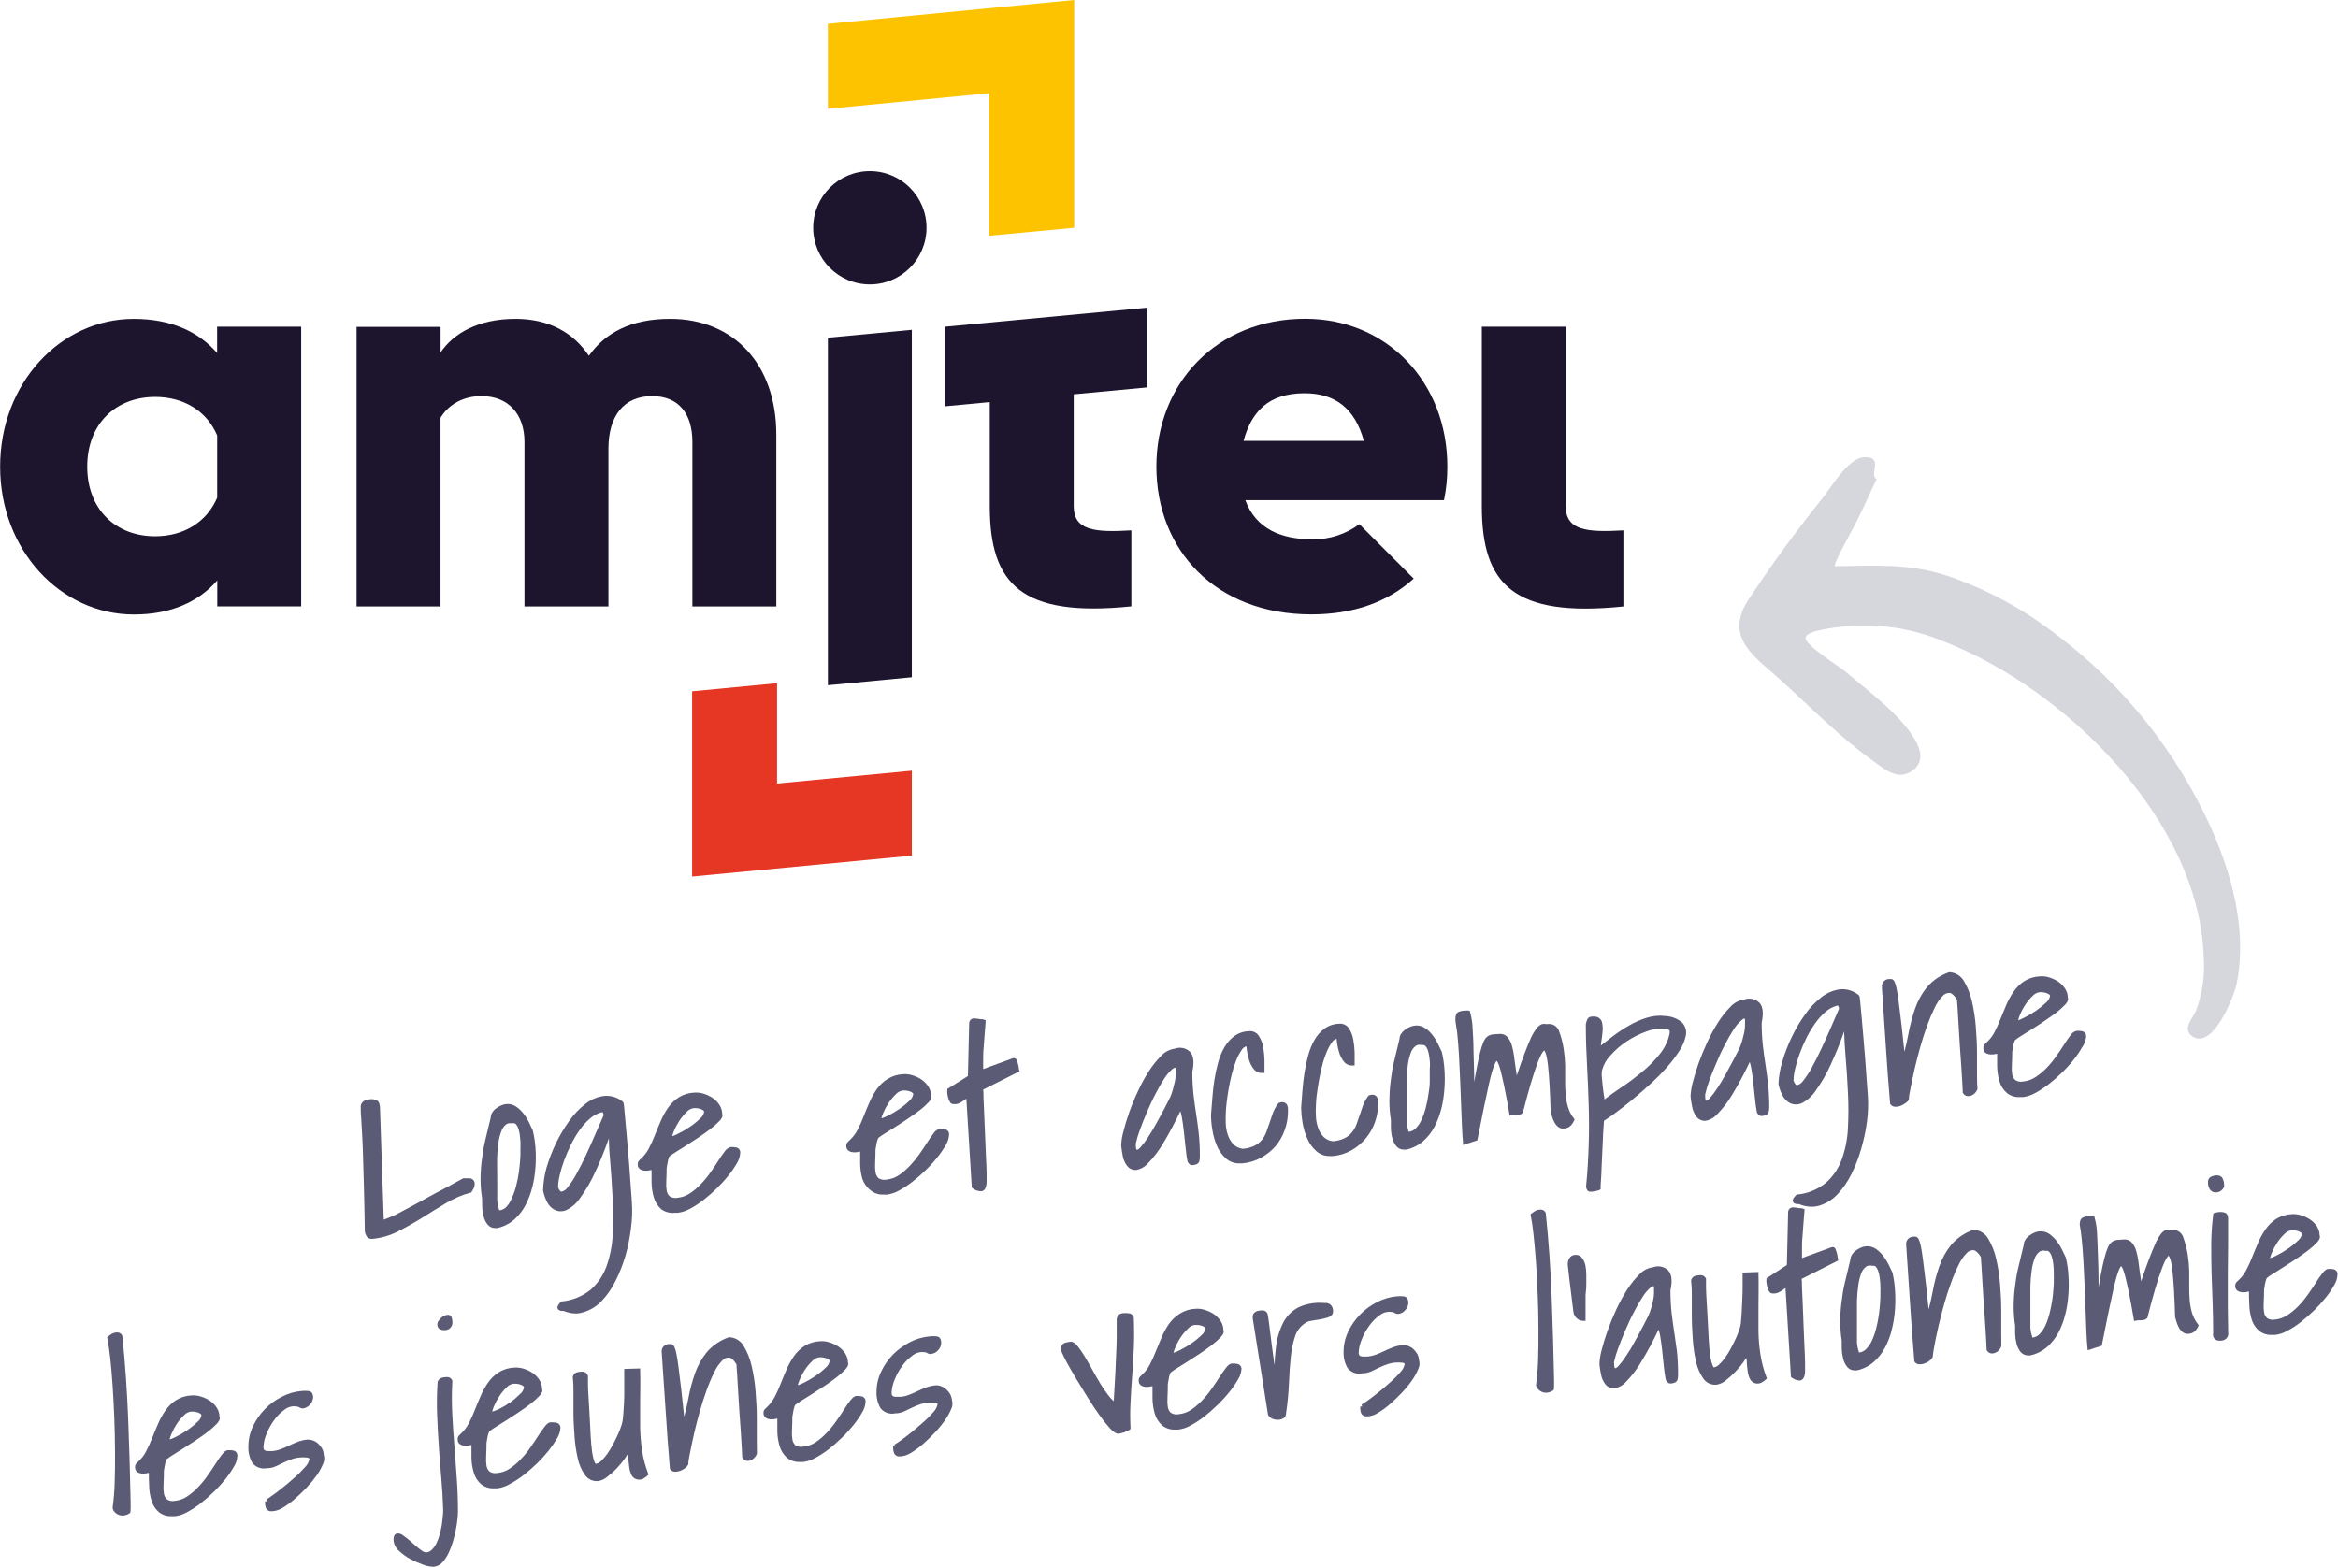 <svg width="240" height="161" viewBox="0 0 240 161" fill="none" xmlns="http://www.w3.org/2000/svg">
<g clip-path="url(#clip0_1_157)">
<path d="M43.347 125.026C44.149 124.519 44.979 124.006 45.804 123.515C46.582 123.051 47.419 122.693 48.294 122.45H48.372L48.411 122.378C48.493 122.254 48.568 122.125 48.636 121.993C48.703 121.838 48.736 121.671 48.731 121.502C48.723 121.358 48.659 121.222 48.552 121.123C48.457 121.038 48.337 120.987 48.209 120.978H47.895H47.632H47.553C47.374 121.068 47.11 121.212 46.763 121.408C46.415 121.603 46.028 121.82 45.579 122.049C45.131 122.277 44.665 122.534 44.172 122.801L42.775 123.565L41.586 124.206C41.239 124.396 40.975 124.535 40.79 124.625C40.649 124.706 40.503 124.779 40.353 124.842L39.792 125.071L39.394 125.221L39.012 113.875C39.012 113.396 38.911 113.111 38.698 112.989C38.481 112.876 38.234 112.833 37.992 112.866C37.773 112.883 37.559 112.941 37.364 113.039C37.249 113.107 37.157 113.206 37.099 113.325C37.04 113.444 37.017 113.577 37.033 113.708C37.024 113.849 37.024 113.991 37.033 114.132C37.033 114.266 37.061 114.483 37.078 114.795C37.094 115.107 37.117 115.537 37.15 116.066C37.184 116.596 37.223 117.304 37.251 118.185C37.279 119.066 37.313 120.175 37.347 121.486C37.38 122.796 37.42 124.357 37.448 126.191C37.432 126.343 37.447 126.497 37.494 126.643C37.54 126.789 37.616 126.923 37.717 127.039C37.836 127.147 37.993 127.205 38.154 127.2H38.227C39.141 127.114 40.03 126.855 40.846 126.437C41.693 126.007 42.529 125.533 43.347 125.026Z" fill="#5B5B76"/>
<path d="M49.499 123.85C49.507 124.194 49.554 124.536 49.64 124.87C49.712 125.19 49.858 125.49 50.066 125.745C50.166 125.861 50.291 125.953 50.432 126.012C50.573 126.072 50.726 126.099 50.879 126.091H51.042C51.683 125.951 52.279 125.654 52.775 125.227C53.258 124.805 53.658 124.296 53.952 123.727C54.257 123.131 54.492 122.503 54.653 121.854C54.816 121.187 54.921 120.508 54.967 119.824C55.015 119.162 55.015 118.496 54.967 117.834C54.922 117.237 54.83 116.644 54.692 116.061C54.592 115.832 54.462 115.565 54.306 115.252C54.153 114.93 53.965 114.625 53.745 114.344C53.529 114.065 53.272 113.82 52.982 113.619C52.686 113.413 52.326 113.32 51.967 113.357C51.784 113.375 51.606 113.424 51.44 113.502C51.263 113.58 51.096 113.677 50.941 113.792C50.775 113.906 50.636 114.055 50.531 114.227C50.432 114.382 50.378 114.561 50.374 114.745C50.172 115.559 49.987 116.34 49.813 117.064C49.64 117.789 49.539 118.481 49.455 119.138C49.375 119.788 49.334 120.441 49.331 121.095C49.334 121.747 49.387 122.397 49.488 123.041C49.488 123.253 49.494 123.521 49.499 123.85ZM51.03 118.977C51.039 118.437 51.082 117.899 51.159 117.365C51.215 116.946 51.319 116.535 51.468 116.139C51.557 115.87 51.723 115.632 51.944 115.453C52.066 115.368 52.211 115.323 52.359 115.325C52.44 115.317 52.52 115.317 52.601 115.325H52.662C52.715 115.316 52.769 115.319 52.82 115.336C52.871 115.352 52.917 115.381 52.954 115.42C53.063 115.537 53.145 115.675 53.195 115.827C53.266 116.036 53.318 116.25 53.352 116.468C53.386 116.713 53.408 116.947 53.425 117.181C53.442 117.416 53.425 117.622 53.425 117.806V118.241C53.425 118.469 53.425 118.798 53.391 119.155C53.358 119.512 53.324 119.941 53.262 120.382C53.201 120.822 53.105 121.274 52.988 121.731C52.886 122.156 52.744 122.571 52.561 122.969C52.429 123.315 52.236 123.634 51.989 123.911C51.798 124.118 51.536 124.245 51.255 124.268C51.221 124.167 51.187 124.073 51.165 123.983C51.142 123.894 51.103 123.733 51.081 123.621C51.059 123.505 51.046 123.388 51.042 123.27C51.042 123.142 51.042 123.008 51.042 122.868C51.042 122.205 51.042 121.536 51.042 120.872C51.042 120.209 51.014 119.573 51.03 118.977Z" fill="#5B5B76"/>
<path d="M59.942 134.716C60.641 134.497 61.271 134.101 61.77 133.567C62.346 132.958 62.825 132.264 63.189 131.51C63.606 130.682 63.946 129.818 64.204 128.929C64.464 128.016 64.651 127.083 64.765 126.141C64.891 125.253 64.925 124.354 64.865 123.459C64.821 122.958 64.776 122.344 64.737 121.675C64.697 121.006 64.641 120.259 64.579 119.506C64.518 118.754 64.456 118.001 64.394 117.276C64.333 116.551 64.271 115.871 64.215 115.275C64.159 114.678 64.12 114.199 64.086 113.831C64.024 113.201 64.007 113.19 63.929 113.117C63.663 112.894 63.355 112.727 63.022 112.625C62.69 112.523 62.34 112.49 61.994 112.526C61.305 112.619 60.653 112.897 60.11 113.329C59.462 113.83 58.895 114.426 58.428 115.096C57.903 115.828 57.443 116.604 57.053 117.416C56.67 118.214 56.351 119.042 56.1 119.891C55.885 120.656 55.767 121.444 55.747 122.238C55.827 122.643 55.962 123.036 56.151 123.404C56.324 123.761 56.609 124.053 56.964 124.234C57.151 124.32 57.355 124.364 57.561 124.364C57.767 124.364 57.971 124.32 58.158 124.234C58.717 123.952 59.194 123.531 59.544 123.013C60.159 122.166 60.685 121.258 61.114 120.304C61.551 119.384 62.017 118.235 62.505 116.875C62.505 117.639 62.566 118.436 62.639 119.261C62.746 120.532 62.83 121.826 62.892 123.108C62.956 124.347 62.956 125.588 62.892 126.827C62.836 127.925 62.619 129.009 62.247 130.044C61.915 130.951 61.364 131.762 60.643 132.408C59.804 133.089 58.782 133.51 57.704 133.618H57.637L57.586 133.662C57.451 133.782 57.338 133.926 57.255 134.086C57.221 134.156 57.211 134.235 57.23 134.311C57.248 134.386 57.293 134.453 57.356 134.499C57.453 134.566 57.569 134.601 57.687 134.599H57.855C58.27 134.771 58.713 134.862 59.162 134.867C59.428 134.854 59.691 134.803 59.942 134.716ZM61.966 114.5C61.691 115.124 61.405 115.788 61.091 116.501C60.777 117.215 60.463 117.94 60.138 118.631C59.813 119.322 59.493 119.958 59.168 120.543C58.911 121.022 58.612 121.477 58.276 121.904C58.131 122.126 57.907 122.285 57.648 122.35C57.474 122.35 57.351 122.082 57.289 121.893C57.299 121.491 57.351 121.091 57.446 120.7C57.565 120.183 57.717 119.675 57.9 119.177C58.102 118.625 58.335 118.083 58.596 117.555C58.85 117.031 59.147 116.527 59.482 116.05C59.779 115.618 60.129 115.224 60.525 114.879C60.847 114.585 61.23 114.364 61.647 114.232C61.798 114.182 61.876 114.193 61.882 114.232C61.929 114.314 61.958 114.406 61.966 114.5Z" fill="#5B5B76"/>
<path d="M69.268 124.519H69.593C70.033 124.461 70.458 124.319 70.844 124.101C71.324 123.84 71.782 123.54 72.212 123.203C72.692 122.834 73.149 122.435 73.58 122.01C74.01 121.593 74.413 121.15 74.786 120.683C75.106 120.29 75.393 119.873 75.644 119.434C75.845 119.113 75.963 118.747 75.986 118.369C76 118.241 75.965 118.113 75.888 118.01C75.811 117.907 75.698 117.836 75.571 117.812C75.387 117.772 75.198 117.759 75.01 117.772C74.879 117.806 74.754 117.865 74.646 117.946C74.537 118.027 74.445 118.13 74.377 118.246C74.186 118.497 73.962 118.804 73.721 119.194C73.48 119.584 73.21 119.969 72.913 120.398C72.617 120.819 72.289 121.216 71.932 121.586C71.596 121.944 71.22 122.262 70.81 122.534C70.431 122.784 69.996 122.937 69.543 122.98C69.404 123.008 69.262 123.009 69.123 122.982C68.985 122.955 68.853 122.901 68.735 122.824C68.579 122.674 68.475 122.479 68.438 122.266C68.388 121.972 68.373 121.672 68.393 121.374C68.393 121.034 68.427 120.727 68.427 120.443C68.427 120.376 68.427 120.276 68.427 120.142C68.427 120.008 68.427 119.858 68.472 119.696C68.494 119.522 68.526 119.349 68.567 119.177C68.601 119.029 68.648 118.883 68.707 118.743C68.886 118.599 69.073 118.467 69.268 118.347L70.389 117.644C70.816 117.377 71.259 117.087 71.724 116.775C72.19 116.462 72.605 116.167 72.975 115.877C73.297 115.637 73.598 115.368 73.872 115.074C73.973 114.968 74.253 114.65 74.136 114.366C74.129 114.026 74.024 113.695 73.833 113.413C73.643 113.131 73.399 112.891 73.115 112.705C72.832 112.522 72.524 112.381 72.201 112.286C71.907 112.197 71.599 112.161 71.292 112.18C70.72 112.199 70.162 112.368 69.677 112.671C69.247 112.948 68.876 113.306 68.584 113.725C68.287 114.156 68.034 114.616 67.826 115.096C67.613 115.587 67.412 116.072 67.221 116.563C67.039 117.024 66.833 117.477 66.604 117.917C66.407 118.304 66.141 118.651 65.819 118.943L65.589 119.172C65.503 119.273 65.459 119.402 65.466 119.534C65.454 119.647 65.477 119.761 65.532 119.861C65.587 119.961 65.671 120.041 65.774 120.092C65.935 120.167 66.112 120.205 66.29 120.203C66.466 120.21 66.643 120.188 66.811 120.136H66.884C66.884 120.521 66.884 120.934 66.884 121.369C66.889 121.901 66.966 122.43 67.114 122.941C67.249 123.416 67.52 123.842 67.894 124.167C68.292 124.45 68.782 124.575 69.268 124.519ZM69.004 116.663C69.048 116.472 69.11 116.285 69.189 116.105C69.342 115.737 69.53 115.384 69.75 115.052C69.968 114.725 70.22 114.422 70.502 114.148C70.678 113.957 70.912 113.828 71.169 113.781C71.287 113.77 71.405 113.77 71.522 113.781C71.654 113.792 71.784 113.82 71.909 113.864C72.015 113.899 72.115 113.95 72.206 114.015C72.23 114.031 72.249 114.052 72.262 114.078C72.275 114.103 72.281 114.131 72.279 114.16C72.233 114.425 72.091 114.665 71.881 114.834C71.557 115.148 71.206 115.433 70.832 115.687C70.446 115.954 70.039 116.191 69.615 116.395C69.42 116.502 69.215 116.591 69.004 116.663Z" fill="#5B5B76"/>
<path d="M91.033 122.656C91.473 122.599 91.898 122.457 92.284 122.238C92.763 121.977 93.221 121.676 93.652 121.341C94.132 120.971 94.589 120.573 95.02 120.148C95.451 119.732 95.854 119.289 96.226 118.821C96.544 118.427 96.831 118.009 97.084 117.572C97.285 117.25 97.402 116.885 97.426 116.507C97.44 116.379 97.405 116.251 97.328 116.148C97.251 116.045 97.138 115.974 97.011 115.949C96.827 115.91 96.638 115.897 96.45 115.91C96.318 115.944 96.194 116.003 96.085 116.084C95.977 116.165 95.885 116.267 95.817 116.384C95.626 116.635 95.402 116.942 95.16 117.332C94.919 117.722 94.65 118.107 94.353 118.536C94.055 118.955 93.727 119.352 93.371 119.724C93.033 120.081 92.657 120.4 92.25 120.677C91.87 120.924 91.434 121.075 90.982 121.118C90.704 121.171 90.415 121.117 90.175 120.967C90.014 120.807 89.91 120.6 89.878 120.376C89.828 120.082 89.813 119.782 89.833 119.484C89.833 119.144 89.866 118.837 89.866 118.553C89.866 118.486 89.866 118.386 89.866 118.252C89.866 118.118 89.866 117.973 89.911 117.806C89.934 117.632 89.966 117.459 90.007 117.287C90.041 117.139 90.088 116.993 90.147 116.853C90.325 116.709 90.513 116.577 90.708 116.457L91.829 115.754C92.255 115.487 92.698 115.197 93.158 114.884C93.624 114.578 94.044 114.277 94.415 113.992C94.736 113.749 95.036 113.478 95.312 113.184C95.413 113.078 95.693 112.76 95.575 112.476C95.569 112.136 95.463 111.805 95.273 111.523C95.082 111.243 94.838 111.002 94.555 110.814C94.272 110.632 93.964 110.491 93.641 110.396C93.347 110.307 93.039 110.271 92.732 110.29C92.159 110.309 91.602 110.478 91.117 110.781C90.677 111.055 90.295 111.413 89.995 111.835C89.698 112.266 89.444 112.725 89.238 113.206C89.025 113.697 88.823 114.182 88.633 114.673C88.452 115.137 88.246 115.591 88.016 116.033C87.817 116.417 87.551 116.762 87.231 117.053C87.124 117.154 87.051 117.232 87.001 117.282C86.915 117.383 86.87 117.512 86.877 117.644C86.865 117.757 86.888 117.871 86.944 117.971C86.999 118.071 87.083 118.151 87.186 118.202C87.347 118.277 87.523 118.315 87.702 118.313C87.878 118.318 88.054 118.295 88.223 118.246H88.296C88.296 118.631 88.296 119.044 88.296 119.484C88.301 120.014 88.379 120.541 88.526 121.051C88.693 121.523 88.995 121.936 89.395 122.238C89.77 122.533 90.242 122.68 90.719 122.651C90.823 122.658 90.928 122.66 91.033 122.656ZM90.472 114.851C90.516 114.66 90.578 114.473 90.657 114.293C90.81 113.925 90.998 113.572 91.218 113.24C91.437 112.914 91.689 112.612 91.969 112.337C92.146 112.145 92.38 112.016 92.637 111.969C92.754 111.958 92.873 111.958 92.99 111.969C93.122 111.98 93.252 112.008 93.377 112.052C93.483 112.087 93.583 112.138 93.674 112.203C93.698 112.219 93.717 112.24 93.73 112.266C93.742 112.291 93.748 112.319 93.747 112.348C93.701 112.613 93.559 112.853 93.349 113.022C93.025 113.336 92.674 113.621 92.3 113.875C91.914 114.142 91.507 114.379 91.083 114.583C90.878 114.685 90.664 114.769 90.444 114.834L90.472 114.851Z" fill="#5B5B76"/>
<path d="M104.604 109.833C104.589 109.628 104.553 109.424 104.498 109.225C104.459 109.086 104.419 108.975 104.386 108.874C104.374 108.832 104.354 108.792 104.327 108.758C104.299 108.723 104.265 108.695 104.226 108.674C104.187 108.653 104.145 108.64 104.101 108.637C104.057 108.633 104.013 108.638 103.971 108.651L100.925 109.766C100.925 109.499 100.925 109.209 100.925 108.891C100.925 108.462 100.925 108.016 100.976 107.564L101.077 106.187C101.116 105.73 101.15 105.306 101.178 104.91V104.754L101.032 104.698L100.864 104.648C100.804 104.641 100.744 104.641 100.684 104.648C100.466 104.609 100.252 104.581 100.051 104.564C99.983 104.556 99.915 104.561 99.85 104.58C99.784 104.599 99.724 104.63 99.671 104.673C99.619 104.716 99.576 104.769 99.544 104.829C99.513 104.889 99.495 104.954 99.49 105.022L99.361 110.48L97.247 111.807V111.896C97.23 112.02 97.23 112.146 97.247 112.27C97.26 112.419 97.289 112.566 97.331 112.71C97.367 112.85 97.421 112.985 97.493 113.111C97.523 113.186 97.575 113.25 97.642 113.295C97.709 113.34 97.788 113.363 97.869 113.362C98.025 113.386 98.185 113.373 98.335 113.323C98.475 113.275 98.609 113.21 98.733 113.128C98.856 113.05 98.98 112.967 99.108 112.872L99.198 112.805L99.759 121.943L99.838 121.999C100.063 122.182 100.342 122.29 100.634 122.305H100.718C100.954 122.305 101.245 122.116 101.279 121.413C101.279 121.285 101.279 120.967 101.279 120.465C101.279 119.964 101.24 119.389 101.211 118.72C101.183 118.051 101.15 117.343 101.122 116.574C101.094 115.804 101.066 115.08 101.032 114.411L100.959 112.671C100.959 112.303 100.959 112.041 100.925 111.874L104.677 109.984L104.604 109.833Z" fill="#5B5B76"/>
<path d="M119.376 117.427C120.031 116.344 120.628 115.227 121.165 114.082C121.239 114.301 121.293 114.527 121.328 114.756C121.406 115.213 121.479 115.721 121.535 116.25C121.591 116.78 121.653 117.321 121.703 117.839C121.754 118.358 121.816 118.815 121.888 119.189C121.908 119.298 121.963 119.398 122.045 119.473C122.087 119.521 122.139 119.56 122.197 119.587C122.255 119.614 122.318 119.628 122.382 119.629C122.533 119.629 123.004 119.573 123.105 119.25C123.148 119.084 123.169 118.914 123.167 118.743C123.172 117.918 123.131 117.093 123.044 116.273C122.965 115.598 122.876 114.951 122.78 114.338C122.685 113.725 122.595 113.084 122.517 112.415C122.433 111.626 122.391 110.833 122.393 110.039C122.601 109.08 122.528 108.417 122.18 108.021C121.981 107.816 121.725 107.673 121.445 107.611C121.165 107.549 120.873 107.569 120.604 107.67C120.065 107.743 119.569 108.001 119.202 108.4C118.725 108.877 118.302 109.404 117.94 109.973C117.518 110.629 117.143 111.315 116.819 112.024C116.471 112.76 116.168 113.502 115.916 114.21C115.663 114.918 115.467 115.587 115.321 116.178C115.187 116.645 115.11 117.126 115.091 117.611C115.128 117.985 115.184 118.357 115.26 118.726C115.329 119.09 115.485 119.432 115.714 119.724C115.813 119.852 115.94 119.955 116.086 120.026C116.232 120.096 116.393 120.132 116.555 120.131H116.606C117.083 120.055 117.518 119.814 117.834 119.451C118.426 118.839 118.944 118.159 119.376 117.427ZM120.128 112.643C119.982 112.944 119.78 113.334 119.527 113.82C119.275 114.305 119 114.801 118.714 115.319C118.428 115.838 118.153 116.312 117.845 116.769C117.611 117.136 117.348 117.484 117.06 117.811C116.869 118.018 116.735 118.068 116.695 118.057C116.656 118.046 116.589 117.962 116.589 117.432C116.691 116.962 116.828 116.5 116.998 116.05C117.2 115.492 117.441 114.873 117.716 114.232C117.991 113.591 118.277 112.95 118.613 112.32C118.893 111.762 119.203 111.22 119.544 110.697C119.774 110.338 120.055 110.015 120.38 109.738C120.446 109.677 120.531 109.638 120.621 109.627C120.644 109.632 120.666 109.643 120.683 109.66C120.683 109.906 120.683 110.14 120.683 110.357C120.677 110.592 120.649 110.825 120.599 111.054C120.546 111.292 120.485 111.543 120.414 111.807C120.339 112.092 120.243 112.372 120.128 112.643Z" fill="#5B5B76"/>
<path d="M130.957 117.661C131.367 117.164 131.684 116.597 131.893 115.988C132.104 115.394 132.212 114.768 132.213 114.137V113.898C132.216 113.773 132.197 113.648 132.157 113.53C132.135 113.464 132.101 113.403 132.056 113.35C132.011 113.297 131.955 113.254 131.893 113.223C131.806 113.182 131.71 113.161 131.613 113.161C131.516 113.161 131.42 113.182 131.333 113.223H131.271L131.232 113.273C130.997 113.573 130.808 113.905 130.671 114.26C130.553 114.595 130.441 114.923 130.329 115.264C130.216 115.604 130.11 115.916 129.992 116.228C129.883 116.52 129.728 116.793 129.532 117.037C129.325 117.288 129.067 117.493 128.775 117.639C128.399 117.813 127.994 117.919 127.581 117.951C127.23 117.911 126.902 117.761 126.644 117.522C126.396 117.271 126.205 116.971 126.083 116.641C125.939 116.264 125.854 115.867 125.831 115.464C125.798 114.733 125.824 114 125.909 113.273C125.954 112.855 126.027 112.381 126.111 111.868C126.195 111.355 126.313 110.837 126.442 110.302C126.56 109.81 126.714 109.327 126.902 108.857C127.049 108.485 127.237 108.13 127.463 107.798C127.572 107.618 127.747 107.486 127.951 107.43L127.996 107.865C128.044 108.202 128.121 108.534 128.226 108.857C128.325 109.188 128.487 109.496 128.702 109.766C128.806 109.904 128.944 110.012 129.102 110.081C129.26 110.151 129.433 110.178 129.605 110.162H129.801V109.967C129.801 109.677 129.801 109.304 129.801 108.852C129.791 108.398 129.746 107.945 129.667 107.497C129.597 107.087 129.442 106.696 129.213 106.349C129.104 106.18 128.949 106.046 128.766 105.962C128.584 105.878 128.38 105.847 128.181 105.875C127.64 105.892 127.118 106.073 126.683 106.393C126.268 106.709 125.923 107.105 125.668 107.558C125.391 108.052 125.178 108.578 125.035 109.125C124.873 109.714 124.746 110.311 124.653 110.915C124.558 111.528 124.491 112.158 124.446 112.783C124.401 113.407 124.356 113.97 124.311 114.494C124.318 114.993 124.363 115.491 124.446 115.983C124.532 116.548 124.688 117.101 124.911 117.628C125.122 118.141 125.451 118.6 125.87 118.966C126.252 119.291 126.742 119.464 127.244 119.451H127.485C128.177 119.401 128.85 119.199 129.454 118.86C130.023 118.552 130.532 118.146 130.957 117.661Z" fill="#5B5B76"/>
<path d="M134.187 116.875C134.396 117.387 134.723 117.843 135.14 118.207C135.522 118.537 136.015 118.712 136.52 118.698H136.761C137.453 118.649 138.126 118.447 138.73 118.107C139.857 117.467 140.713 116.443 141.141 115.225C141.353 114.628 141.461 114 141.461 113.368V113.134C141.463 113.007 141.445 112.881 141.405 112.76C141.358 112.629 141.264 112.52 141.141 112.454C141.053 112.415 140.957 112.394 140.861 112.394C140.764 112.394 140.668 112.415 140.58 112.454H140.519L140.479 112.504C140.241 112.801 140.052 113.134 139.918 113.491C139.801 113.82 139.689 114.154 139.576 114.494C139.464 114.834 139.352 115.147 139.24 115.459C139.129 115.751 138.972 116.024 138.774 116.267C138.568 116.519 138.31 116.725 138.017 116.869C137.644 117.045 137.241 117.149 136.828 117.176C136.478 117.141 136.149 116.992 135.892 116.752C135.644 116.502 135.452 116.201 135.331 115.871C135.191 115.493 135.108 115.097 135.084 114.695C135.056 114.288 135.056 113.88 135.084 113.474C135.09 113.149 135.115 112.826 135.157 112.504C135.208 112.08 135.281 111.606 135.365 111.099C135.449 110.591 135.561 110.062 135.696 109.532C135.811 109.04 135.965 108.557 136.155 108.088C136.3 107.715 136.489 107.359 136.716 107.029C136.826 106.848 137 106.714 137.204 106.655L137.249 107.096C137.298 107.432 137.373 107.763 137.473 108.088C137.577 108.416 137.739 108.724 137.95 108.997C138.055 109.134 138.194 109.243 138.353 109.312C138.512 109.381 138.686 109.409 138.859 109.393H139.055V109.203C139.055 108.913 139.055 108.54 139.055 108.088C139.046 107.633 138.999 107.18 138.915 106.733C138.848 106.322 138.695 105.929 138.466 105.579C138.356 105.412 138.2 105.28 138.018 105.197C137.835 105.114 137.633 105.084 137.434 105.111C136.892 105.129 136.368 105.31 135.931 105.629C135.518 105.945 135.175 106.342 134.922 106.795C134.645 107.288 134.432 107.815 134.288 108.361C134.126 108.95 133.998 109.548 133.907 110.151C133.811 110.77 133.738 111.394 133.693 112.019C133.649 112.643 133.609 113.206 133.565 113.73C133.572 114.229 133.617 114.727 133.699 115.219C133.791 115.789 133.955 116.345 134.187 116.875Z" fill="#5B5B76"/>
<path d="M148.005 107.999C147.904 107.776 147.775 107.503 147.618 107.19C147.464 106.869 147.276 106.564 147.057 106.282C146.842 106.003 146.585 105.758 146.295 105.557C145.997 105.354 145.638 105.262 145.28 105.295C145.086 105.313 144.897 105.362 144.719 105.44C144.542 105.518 144.375 105.615 144.22 105.73C144.057 105.85 143.918 105.999 143.81 106.17C143.713 106.324 143.661 106.502 143.659 106.683C143.451 107.503 143.272 108.283 143.098 109.002C142.924 109.722 142.823 110.424 142.745 111.082C142.665 111.73 142.624 112.381 142.621 113.033C142.622 113.685 142.674 114.336 142.778 114.979C142.778 115.197 142.778 115.464 142.778 115.793C142.784 116.137 142.829 116.48 142.913 116.814C142.989 117.133 143.134 117.432 143.339 117.689C143.44 117.804 143.567 117.896 143.708 117.956C143.85 118.015 144.004 118.042 144.158 118.035H144.354C144.993 117.896 145.587 117.601 146.082 117.176C146.566 116.751 146.967 116.241 147.265 115.671C147.57 115.075 147.805 114.446 147.966 113.797C148.127 113.131 148.23 112.452 148.274 111.768C148.325 111.105 148.325 110.44 148.274 109.777C148.234 109.178 148.144 108.583 148.005 107.999ZM146.766 109.783V110.218C146.766 110.446 146.766 110.775 146.766 111.132C146.766 111.489 146.698 111.924 146.631 112.359C146.567 112.813 146.477 113.264 146.362 113.708C146.258 114.133 146.116 114.547 145.936 114.946C145.792 115.277 145.591 115.581 145.341 115.843C145.146 116.049 144.884 116.177 144.601 116.206C144.567 116.1 144.539 116.005 144.517 115.916C144.483 115.797 144.455 115.676 144.433 115.553C144.411 115.438 144.398 115.32 144.394 115.202C144.394 115.074 144.394 114.94 144.394 114.801C144.394 114.137 144.394 113.468 144.394 112.805C144.394 112.141 144.394 111.517 144.394 110.926C144.402 110.385 144.445 109.845 144.522 109.309C144.577 108.89 144.678 108.479 144.825 108.082C144.917 107.814 145.084 107.578 145.308 107.402C145.427 107.313 145.573 107.266 145.723 107.269C145.802 107.27 145.881 107.28 145.958 107.296H145.992H146.025C146.078 107.287 146.132 107.291 146.183 107.307C146.234 107.324 146.28 107.353 146.317 107.391C146.424 107.509 146.506 107.648 146.558 107.798C146.63 108.006 146.68 108.221 146.71 108.439C146.749 108.685 146.771 108.919 146.788 109.153C146.805 109.387 146.766 109.599 146.766 109.783Z" fill="#5B5B76"/>
<path d="M161.582 115.052L161.638 114.94L161.56 114.834C161.281 114.477 161.073 114.07 160.949 113.636C160.824 113.21 160.745 112.773 160.713 112.331C160.674 111.879 160.663 111.405 160.668 110.926C160.674 110.446 160.668 109.911 160.668 109.365C160.65 108.794 160.598 108.224 160.511 107.659C160.409 107.017 160.24 106.387 160.006 105.78C159.914 105.567 159.755 105.39 159.553 105.274C159.35 105.159 159.116 105.111 158.885 105.139C158.807 105.153 158.727 105.153 158.649 105.139C158.5 105.107 158.346 105.123 158.206 105.183C158.013 105.281 157.848 105.425 157.724 105.601C157.503 105.894 157.315 106.21 157.163 106.544C156.972 106.956 156.742 107.525 156.479 108.216C156.255 108.813 155.991 109.554 155.694 110.446C155.697 110.426 155.697 110.405 155.694 110.385C155.643 110.101 155.598 109.789 155.554 109.443C155.509 109.097 155.464 108.729 155.408 108.356C155.363 107.999 155.288 107.646 155.183 107.302C155.098 106.998 154.947 106.716 154.74 106.477C154.641 106.361 154.514 106.272 154.371 106.216C154.228 106.161 154.074 106.141 153.922 106.159C153.686 106.159 153.49 106.192 153.322 106.198C153.124 106.207 152.931 106.265 152.761 106.365C152.559 106.504 152.401 106.697 152.306 106.923C152.152 107.283 152.03 107.656 151.942 108.038C151.819 108.501 151.684 109.153 151.544 109.9C151.477 110.257 151.404 110.653 151.325 111.099C151.325 110.853 151.325 110.608 151.325 110.357L151.258 107.843C151.258 107.034 151.207 106.287 151.168 105.613C151.15 105.034 151.062 104.459 150.904 103.901L150.871 103.789L150.759 103.762C150.662 103.746 150.564 103.746 150.467 103.762H150.271C150.077 103.777 149.888 103.824 149.71 103.901C149.497 104.001 149.39 104.241 149.396 104.659C149.402 105.077 149.536 105.546 149.598 106.187C149.659 106.828 149.721 107.536 149.766 108.328C149.811 109.12 149.85 109.956 149.884 110.831C149.917 111.706 149.957 112.559 149.985 113.373C150.013 114.187 150.041 114.94 150.074 115.632C150.108 116.323 150.136 116.88 150.181 117.304V117.561L151.645 117.087L151.673 116.964C152.149 114.522 152.553 112.593 152.856 111.238C153.249 109.51 153.512 109.058 153.624 108.919C153.624 108.919 153.798 109.008 154.023 109.855C154.247 110.703 154.583 112.258 154.931 114.316L154.97 114.539L155.189 114.483C155.264 114.474 155.339 114.474 155.413 114.483H155.716C155.821 114.478 155.924 114.461 156.025 114.433C156.094 114.417 156.159 114.387 156.216 114.344C156.273 114.302 156.32 114.249 156.356 114.188V114.137C156.916 111.907 157.41 110.29 157.791 109.248C158.273 107.932 158.52 107.859 158.515 107.854C158.509 107.848 158.745 107.982 158.902 109.37C159.025 110.485 159.115 112.047 159.176 114.093V114.148C159.216 114.288 159.266 114.45 159.317 114.628C159.371 114.821 159.446 115.008 159.541 115.185C159.631 115.376 159.761 115.545 159.922 115.682C160.006 115.753 160.103 115.807 160.208 115.84C160.313 115.872 160.424 115.883 160.534 115.871C160.747 115.862 160.953 115.792 161.128 115.671C161.327 115.504 161.483 115.291 161.582 115.052Z" fill="#5B5B76"/>
<path d="M170.976 104.319C170.324 104.237 169.661 104.297 169.035 104.498C168.399 104.695 167.788 104.965 167.213 105.3C166.627 105.634 166.065 106.007 165.53 106.415L164.33 107.352C164.336 107.229 164.35 107.106 164.37 106.984C164.431 106.644 164.476 106.298 164.504 105.958C164.539 105.638 164.524 105.315 164.459 104.999C164.423 104.829 164.332 104.676 164.199 104.563C164.066 104.45 163.899 104.384 163.725 104.375C163.579 104.375 163.164 104.308 162.979 104.598C162.885 104.772 162.82 104.96 162.788 105.155C162.788 106.677 162.844 108.127 162.917 109.476C162.99 110.826 163.046 112.175 163.085 113.491C163.125 114.806 163.13 116.167 163.085 117.522C163.04 118.876 162.967 120.343 162.81 121.859C162.817 121.959 162.849 122.055 162.906 122.138C162.929 122.195 162.968 122.245 163.017 122.282C163.066 122.319 163.125 122.343 163.186 122.35C163.216 122.356 163.246 122.356 163.276 122.35H163.427L163.713 122.305C163.81 122.291 163.905 122.271 163.999 122.244C164.072 122.227 164.141 122.2 164.207 122.166L164.308 122.105V121.987C164.308 121.815 164.308 121.553 164.341 121.196C164.375 120.839 164.386 120.415 164.403 119.947L164.47 118.486C164.493 117.981 164.515 117.496 164.538 117.031C164.538 116.568 164.583 116.15 164.605 115.782C164.627 115.414 164.639 115.225 164.65 115.074C164.953 114.884 165.345 114.617 165.816 114.271C166.287 113.925 166.91 113.452 167.499 112.961C168.088 112.47 168.727 111.924 169.355 111.35C169.964 110.799 170.542 110.217 171.088 109.605C171.571 109.061 172.012 108.481 172.406 107.871C172.729 107.39 172.952 106.85 173.062 106.282C173.104 106.046 173.089 105.803 173.018 105.574C172.946 105.346 172.821 105.137 172.653 104.966C172.179 104.576 171.59 104.349 170.976 104.319ZM171.38 106.159C171.206 106.935 170.85 107.659 170.342 108.272C169.8 108.943 169.188 109.555 168.514 110.095C167.83 110.653 167.112 111.21 166.377 111.679C165.766 112.091 165.211 112.498 164.695 112.888C164.695 112.766 164.695 112.638 164.644 112.498C164.605 112.203 164.56 111.89 164.527 111.573C164.493 111.255 164.459 110.943 164.437 110.653C164.407 110.423 164.407 110.191 164.437 109.961C164.584 109.365 164.885 108.817 165.312 108.372C165.804 107.813 166.37 107.321 166.994 106.912C167.628 106.494 168.309 106.154 169.024 105.897C169.501 105.716 170.006 105.617 170.516 105.607C170.628 105.601 170.74 105.601 170.852 105.607C171.007 105.606 171.159 105.648 171.29 105.73C171.396 105.774 171.43 105.891 171.38 106.159Z" fill="#5B5B76"/>
<path d="M174.161 114.673C174.26 114.801 174.388 114.904 174.534 114.975C174.68 115.045 174.84 115.081 175.002 115.08H175.053C175.53 114.999 175.963 114.756 176.281 114.394C176.873 113.785 177.39 113.11 177.823 112.381C178.477 111.297 179.074 110.181 179.612 109.036C179.685 109.256 179.74 109.482 179.775 109.711C179.853 110.168 179.926 110.675 179.982 111.21C180.038 111.745 180.1 112.275 180.151 112.794C180.201 113.312 180.263 113.764 180.336 114.143C180.354 114.253 180.409 114.353 180.493 114.427C180.534 114.477 180.585 114.516 180.643 114.543C180.701 114.57 180.765 114.584 180.829 114.583C180.981 114.583 181.457 114.528 181.553 114.204C181.595 114.039 181.616 113.868 181.614 113.697C181.62 112.874 181.579 112.051 181.491 111.233C181.412 110.552 181.323 109.911 181.227 109.292C181.132 108.674 181.042 108.038 180.964 107.369C180.88 106.582 180.839 105.791 180.84 104.999C181.048 104.035 180.975 103.371 180.627 102.975C180.428 102.77 180.172 102.628 179.892 102.565C179.612 102.503 179.32 102.523 179.051 102.624C178.512 102.697 178.016 102.955 177.649 103.355C177.172 103.833 176.749 104.362 176.388 104.932C175.966 105.59 175.592 106.275 175.266 106.984C174.918 107.726 174.615 108.462 174.363 109.17C174.111 109.878 173.914 110.541 173.763 111.138C173.635 111.608 173.56 112.09 173.539 112.576C173.576 112.939 173.632 113.3 173.707 113.658C173.774 114.028 173.93 114.376 174.161 114.673ZM175.036 112.387C175.139 111.917 175.276 111.454 175.445 111.004C175.642 110.446 175.888 109.833 176.163 109.186C176.438 108.54 176.724 107.904 177.061 107.274C177.34 106.716 177.651 106.175 177.992 105.652C178.219 105.293 178.501 104.971 178.827 104.698C178.892 104.633 178.977 104.592 179.068 104.581C179.092 104.586 179.113 104.598 179.13 104.615C179.13 104.86 179.13 105.094 179.13 105.312C179.124 105.548 179.096 105.783 179.046 106.014C178.995 106.248 178.934 106.499 178.861 106.761C178.783 107.048 178.685 107.329 178.569 107.603C178.423 107.899 178.221 108.294 177.969 108.774C177.717 109.253 177.442 109.761 177.156 110.274C176.87 110.787 176.595 111.272 176.287 111.723C176.052 112.09 175.79 112.439 175.502 112.766C175.311 112.972 175.182 113.022 175.137 113.011C175.092 113 175.036 112.922 175.036 112.387Z" fill="#5B5B76"/>
<path d="M183.762 113.268C183.95 113.353 184.153 113.397 184.36 113.397C184.566 113.397 184.769 113.353 184.957 113.268C185.515 112.983 185.991 112.563 186.342 112.047C186.956 111.198 187.482 110.291 187.912 109.337C188.434 108.216 188.899 107.07 189.303 105.903C189.326 106.665 189.37 107.462 189.438 108.294C189.55 109.577 189.634 110.865 189.69 112.136C189.758 113.376 189.758 114.62 189.69 115.86C189.64 116.959 189.423 118.043 189.045 119.077C188.713 119.982 188.163 120.792 187.441 121.435C186.607 122.12 185.585 122.541 184.508 122.645H184.435L184.39 122.696C184.251 122.813 184.136 122.957 184.054 123.119C184.022 123.189 184.015 123.268 184.033 123.343C184.051 123.417 184.094 123.484 184.155 123.532C184.308 123.612 184.482 123.645 184.654 123.627C185.068 123.8 185.512 123.892 185.961 123.9C186.24 123.898 186.518 123.857 186.785 123.777C187.483 123.556 188.113 123.161 188.613 122.629C189.188 122.017 189.669 121.324 190.038 120.571C190.452 119.741 190.789 118.875 191.047 117.984C191.316 117.071 191.515 116.14 191.642 115.197C191.764 114.31 191.796 113.413 191.737 112.52C191.698 112.019 191.653 111.405 191.608 110.736C191.563 110.067 191.513 109.32 191.451 108.562C191.389 107.804 191.333 107.062 191.266 106.332C191.199 105.601 191.143 104.927 191.092 104.33C191.042 103.734 190.991 103.254 190.957 102.886C190.896 102.256 190.879 102.245 190.8 102.173C190.534 101.95 190.226 101.782 189.894 101.679C189.562 101.577 189.212 101.542 188.866 101.576C188.177 101.673 187.527 101.95 186.981 102.379C186.334 102.882 185.767 103.48 185.299 104.152C184.775 104.881 184.317 105.656 183.931 106.466C183.544 107.266 183.223 108.095 182.972 108.947C182.736 109.705 182.598 110.49 182.562 111.283C182.636 111.688 182.772 112.079 182.966 112.442C183.134 112.796 183.414 113.086 183.762 113.268ZM184.11 110.948C184.12 110.546 184.172 110.146 184.267 109.755C184.387 109.239 184.539 108.731 184.721 108.233C184.924 107.679 185.157 107.135 185.417 106.605C185.671 106.083 185.968 105.581 186.303 105.105C186.602 104.673 186.952 104.278 187.346 103.929C187.671 103.638 188.052 103.418 188.467 103.282C188.619 103.232 188.692 103.243 188.697 103.282C188.748 103.371 188.777 103.47 188.782 103.572L187.912 105.574C187.598 106.298 187.279 107.006 186.953 107.698C186.639 108.384 186.314 109.025 185.983 109.616C185.73 110.094 185.431 110.548 185.091 110.971C184.949 111.196 184.724 111.358 184.463 111.422C184.306 111.405 184.172 111.132 184.11 110.948Z" fill="#5B5B76"/>
<path d="M195.949 112.905V112.844C195.949 112.543 196.044 112.108 196.156 111.55C196.268 110.993 196.397 110.357 196.56 109.66C196.723 108.963 196.913 108.227 197.121 107.486C197.328 106.744 197.569 106.014 197.816 105.317C198.043 104.684 198.305 104.064 198.601 103.461C198.805 103.014 199.084 102.605 199.426 102.251C199.514 102.147 199.625 102.066 199.751 102.014C199.877 101.961 200.013 101.939 200.149 101.95C200.373 101.983 200.631 102.223 200.889 102.641C200.889 102.808 200.923 103.115 200.951 103.555L201.052 105.273C201.086 105.93 201.13 106.627 201.181 107.369L201.327 109.46C201.366 110.112 201.405 110.686 201.433 111.171C201.461 111.656 201.478 111.974 201.478 112.136V112.203L201.517 112.253C201.564 112.329 201.627 112.395 201.701 112.445C201.776 112.495 201.86 112.528 201.949 112.543C202.094 112.56 202.241 112.539 202.375 112.481C202.516 112.42 202.641 112.331 202.746 112.219C202.85 112.105 202.932 111.973 202.987 111.829V111.785V111.734C202.959 111.461 202.942 110.982 202.942 110.318C202.942 109.655 202.942 108.88 202.942 108.027C202.942 107.174 202.886 106.271 202.813 105.345C202.744 104.472 202.609 103.605 202.409 102.752C202.249 102.048 201.98 101.373 201.613 100.751C201.468 100.491 201.261 100.271 201.011 100.108C200.761 99.946 200.475 99.847 200.177 99.82H200.132H200.087C199.203 100.117 198.416 100.647 197.81 101.353C197.282 102 196.872 102.734 196.599 103.522C196.302 104.375 196.069 105.249 195.904 106.137C195.797 106.733 195.657 107.352 195.489 107.982C195.382 106.956 195.287 106.064 195.203 105.317C195.085 104.314 194.984 103.5 194.906 102.875C194.827 102.251 194.748 101.76 194.681 101.47C194.639 101.236 194.569 101.008 194.474 100.79C194.434 100.712 194.317 100.511 194.115 100.522H193.941C193.837 100.52 193.733 100.539 193.637 100.578C193.54 100.618 193.453 100.677 193.382 100.753C193.31 100.828 193.254 100.917 193.219 101.015C193.184 101.112 193.17 101.216 193.178 101.32C193.324 103.416 193.459 105.438 193.582 107.386C193.705 109.331 193.851 111.288 194.014 113.223V113.307C194.062 113.403 194.135 113.484 194.226 113.542C194.317 113.6 194.422 113.632 194.53 113.636H194.603C194.763 113.635 194.923 113.607 195.074 113.552C195.252 113.484 195.42 113.392 195.573 113.279C195.729 113.189 195.858 113.06 195.949 112.905Z" fill="#5B5B76"/>
<path d="M214.147 106.432C214.16 106.304 214.124 106.175 214.046 106.071C213.968 105.968 213.854 105.898 213.726 105.875C213.542 105.835 213.353 105.822 213.165 105.836C213.033 105.869 212.909 105.928 212.801 106.009C212.692 106.091 212.6 106.193 212.532 106.31C212.335 106.56 212.117 106.867 211.876 107.257C211.634 107.648 211.365 108.032 211.062 108.462C210.77 108.883 210.444 109.28 210.087 109.649C209.739 110.009 209.351 110.329 208.931 110.603C208.553 110.848 208.12 111 207.67 111.043C207.531 111.073 207.388 111.074 207.25 111.047C207.111 111.021 206.979 110.966 206.862 110.887C206.704 110.738 206.598 110.542 206.559 110.329C206.512 110.034 206.499 109.735 206.52 109.437C206.52 109.097 206.554 108.791 206.554 108.506C206.554 108.439 206.554 108.339 206.554 108.205C206.554 108.071 206.554 107.921 206.598 107.759C206.619 107.584 206.65 107.411 206.694 107.241C206.725 107.091 206.772 106.946 206.834 106.806C207.013 106.663 207.2 106.53 207.395 106.41L208.516 105.707C208.943 105.44 209.391 105.15 209.851 104.838C210.311 104.525 210.732 104.23 211.107 103.946C211.428 103.7 211.728 103.43 212.005 103.137C212.1 103.031 212.386 102.713 212.263 102.429C212.26 102.089 212.157 101.757 211.965 101.476C211.776 101.194 211.532 100.954 211.248 100.768C210.964 100.586 210.656 100.445 210.333 100.349C210.04 100.257 209.732 100.221 209.425 100.244C208.851 100.263 208.292 100.432 207.804 100.734C207.376 101.012 207.006 101.37 206.716 101.788C206.42 102.218 206.166 102.675 205.959 103.154C205.746 103.65 205.544 104.135 205.348 104.626C205.169 105.091 204.963 105.545 204.731 105.986C204.533 106.369 204.269 106.714 203.951 107.006C203.845 107.107 203.766 107.185 203.721 107.235C203.678 107.284 203.644 107.342 203.623 107.404C203.602 107.466 203.593 107.532 203.598 107.597C203.586 107.71 203.608 107.824 203.662 107.923C203.716 108.023 203.799 108.104 203.901 108.155C204.064 108.23 204.242 108.268 204.422 108.266C204.599 108.269 204.774 108.246 204.944 108.2H205.011C205.011 108.584 205.011 108.997 205.011 109.432C205.014 109.964 205.091 110.493 205.241 111.004C205.372 111.481 205.644 111.908 206.021 112.231C206.394 112.526 206.863 112.673 207.339 112.643C207.445 112.643 207.557 112.643 207.67 112.643C208.108 112.586 208.531 112.444 208.915 112.225C209.395 111.963 209.854 111.665 210.288 111.333C210.766 110.959 211.223 110.558 211.657 110.134C212.088 109.719 212.491 109.275 212.863 108.807C213.181 108.415 213.466 107.997 213.715 107.558C213.96 107.23 214.11 106.84 214.147 106.432ZM207.165 104.76C207.208 104.568 207.27 104.382 207.35 104.202C207.501 103.833 207.689 103.48 207.911 103.148C208.124 102.818 208.376 102.515 208.662 102.245C208.838 102.055 209.069 101.926 209.324 101.877C209.441 101.866 209.56 101.866 209.677 101.877C209.809 101.888 209.939 101.916 210.064 101.961C210.172 101.995 210.274 102.046 210.367 102.111C210.391 102.127 210.41 102.149 210.422 102.174C210.435 102.2 210.441 102.228 210.44 102.256C210.393 102.522 210.252 102.761 210.042 102.931C209.715 103.244 209.362 103.529 208.987 103.784C208.602 104.05 208.197 104.286 207.776 104.492C207.578 104.593 207.374 104.683 207.165 104.76Z" fill="#5B5B76"/>
<path d="M12.565 137.236V137.186C12.541 137.113 12.504 137.046 12.454 136.989C12.403 136.931 12.342 136.884 12.273 136.851C12.156 136.81 12.032 136.795 11.908 136.807C11.755 136.819 11.607 136.867 11.476 136.946C11.353 137.022 11.233 137.104 11.118 137.191L11.011 137.27V137.398C11.112 137.872 11.213 138.513 11.308 139.371C11.404 140.23 11.482 141.178 11.555 142.237C11.628 143.296 11.69 144.467 11.735 145.633C11.779 146.798 11.802 147.985 11.807 149.112C11.813 150.238 11.807 151.303 11.768 152.295C11.743 153.129 11.674 153.961 11.561 154.787C11.566 154.935 11.621 155.076 11.718 155.189C11.818 155.318 11.947 155.423 12.093 155.495C12.247 155.569 12.416 155.608 12.587 155.607H12.637C12.869 155.589 13.093 155.515 13.288 155.389L13.333 155.356C13.395 155.289 13.411 155.222 13.411 154.849V154.291C13.355 151.442 13.271 148.56 13.159 145.722C13.047 142.884 12.856 140.04 12.565 137.236Z" fill="#5B5B76"/>
<path d="M23.966 148.933C23.782 148.893 23.593 148.88 23.405 148.894C23.203 148.894 23.001 149.061 22.771 149.362C22.541 149.664 22.356 149.92 22.11 150.316C21.863 150.712 21.599 151.091 21.302 151.515C21.008 151.938 20.68 152.337 20.321 152.708C19.984 153.064 19.607 153.382 19.199 153.655C18.821 153.907 18.385 154.061 17.932 154.102C17.794 154.13 17.652 154.13 17.515 154.103C17.377 154.077 17.246 154.023 17.13 153.945C16.966 153.787 16.86 153.579 16.827 153.354C16.779 153.06 16.766 152.76 16.788 152.462C16.788 152.128 16.821 151.816 16.821 151.537C16.821 151.47 16.821 151.37 16.821 151.23C16.821 151.091 16.821 150.951 16.86 150.79C16.9 150.628 16.916 150.455 16.956 150.271C16.992 150.122 17.041 149.977 17.102 149.836C17.28 149.693 17.468 149.561 17.662 149.441L18.784 148.732C19.21 148.465 19.653 148.175 20.119 147.868C20.584 147.562 21.005 147.261 21.375 146.971C21.695 146.727 21.995 146.459 22.272 146.168C22.368 146.056 22.654 145.744 22.53 145.46C22.529 145.12 22.425 144.788 22.233 144.506C22.044 144.225 21.8 143.984 21.515 143.798C21.233 143.614 20.925 143.473 20.601 143.38C20.307 143.289 20 143.251 19.692 143.269C19.119 143.29 18.56 143.459 18.072 143.759C17.643 144.038 17.273 144.398 16.984 144.819C16.685 145.247 16.431 145.705 16.227 146.185C16.014 146.675 15.806 147.166 15.616 147.656C15.437 148.12 15.231 148.572 14.999 149.011C14.802 149.396 14.538 149.744 14.219 150.037C14.113 150.137 14.034 150.21 13.989 150.26C13.901 150.362 13.857 150.494 13.866 150.628C13.853 150.741 13.876 150.854 13.93 150.954C13.984 151.053 14.067 151.134 14.169 151.186C14.331 151.265 14.509 151.305 14.69 151.303C14.867 151.302 15.042 151.278 15.212 151.23H15.279C15.279 151.615 15.279 152.027 15.307 152.462C15.309 152.993 15.386 153.52 15.537 154.029C15.666 154.507 15.936 154.936 16.311 155.261C16.688 155.553 17.158 155.699 17.634 155.674H17.965C18.405 155.622 18.829 155.48 19.21 155.256C19.693 154.998 20.153 154.7 20.584 154.364C21.063 153.993 21.52 153.594 21.953 153.17C22.381 152.752 22.783 152.309 23.158 151.843C23.475 151.448 23.76 151.029 24.011 150.589C24.215 150.271 24.335 149.906 24.358 149.53C24.385 149.399 24.359 149.263 24.285 149.151C24.212 149.04 24.097 148.961 23.966 148.933ZM17.404 147.818C17.449 147.628 17.509 147.441 17.584 147.261C17.738 146.891 17.926 146.537 18.145 146.201C18.359 145.874 18.611 145.573 18.896 145.304C19.069 145.111 19.302 144.981 19.558 144.936H19.681H19.911C20.043 144.952 20.172 144.98 20.298 145.019C20.408 145.053 20.51 145.106 20.601 145.175C20.625 145.191 20.644 145.213 20.657 145.238C20.67 145.264 20.676 145.292 20.674 145.32C20.629 145.586 20.485 145.825 20.27 145.989C19.947 146.304 19.596 146.59 19.221 146.842C18.836 147.108 18.431 147.345 18.01 147.55C17.815 147.647 17.612 147.729 17.404 147.796V147.818Z" fill="#5B5B76"/>
<path d="M33.101 148.805C32.995 148.598 32.855 148.409 32.686 148.247C32.526 148.094 32.335 147.974 32.126 147.896C31.946 147.83 31.756 147.8 31.565 147.807C31.227 147.836 30.895 147.911 30.578 148.03C30.272 148.144 29.972 148.274 29.68 148.42C29.399 148.558 29.111 148.68 28.817 148.788C28.549 148.892 28.267 148.958 27.981 148.983H27.566C27.464 148.985 27.362 148.974 27.263 148.95C27.198 148.931 27.141 148.892 27.101 148.838C27.059 148.763 27.04 148.678 27.045 148.593C27.062 148.136 27.163 147.687 27.342 147.266C27.541 146.748 27.809 146.259 28.138 145.811C28.442 145.376 28.822 144.998 29.26 144.696C29.434 144.567 29.633 144.475 29.844 144.427C30.056 144.379 30.275 144.376 30.488 144.417H30.555C30.597 144.43 30.637 144.449 30.673 144.473C30.745 144.521 30.825 144.556 30.909 144.579C30.968 144.6 31.03 144.612 31.094 144.612C31.369 144.57 31.621 144.437 31.811 144.235C32.002 144.032 32.118 143.773 32.142 143.497C32.142 142.94 31.851 142.845 31.677 142.817C31.435 142.791 31.19 142.791 30.948 142.817C30.244 142.879 29.56 143.08 28.935 143.408C27.638 144.055 26.598 145.115 25.979 146.419C25.664 147.063 25.499 147.77 25.497 148.487C25.465 149.08 25.604 149.67 25.895 150.188C26.066 150.413 26.298 150.586 26.565 150.684C26.831 150.783 27.12 150.804 27.398 150.745C27.724 150.751 28.047 150.68 28.34 150.539L29.165 150.143C29.475 149.998 29.793 149.872 30.118 149.764C30.522 149.649 30.944 149.607 31.363 149.641C31.66 149.641 31.744 149.736 31.761 149.758C31.766 149.769 31.769 149.78 31.769 149.792C31.769 149.803 31.766 149.815 31.761 149.825C31.697 150.122 31.549 150.395 31.335 150.611C30.988 151.009 30.613 151.382 30.213 151.726C29.759 152.133 29.316 152.513 28.89 152.841C28.463 153.17 28.093 153.466 27.768 153.678C27.631 153.78 27.486 153.874 27.336 153.957L27.409 154.152H27.202V154.28C27.206 154.453 27.233 154.626 27.28 154.793C27.323 154.914 27.407 155.017 27.517 155.084C27.627 155.151 27.758 155.178 27.886 155.161H28.009C28.391 155.121 28.757 154.989 29.075 154.776C29.497 154.517 29.897 154.222 30.269 153.895C30.668 153.55 31.071 153.159 31.475 152.736C31.848 152.344 32.193 151.926 32.507 151.487C32.765 151.126 32.982 150.737 33.152 150.327C33.301 150.038 33.333 149.702 33.242 149.39C33.232 149.188 33.185 148.99 33.101 148.805Z" fill="#5B5B76"/>
<path d="M46.651 148.565C46.561 147.489 46.488 146.396 46.432 145.315C46.37 144.161 46.37 143.006 46.432 141.852V141.808V141.763C46.403 141.676 46.353 141.598 46.287 141.535C46.22 141.471 46.139 141.426 46.05 141.401C45.917 141.38 45.781 141.38 45.647 141.401C45.522 141.412 45.399 141.44 45.282 141.484C45.197 141.522 45.12 141.578 45.057 141.647C44.995 141.716 44.947 141.797 44.918 141.886V141.947C44.844 143.061 44.829 144.177 44.873 145.292C44.918 146.407 44.974 147.478 45.047 148.526C45.12 149.574 45.204 150.667 45.299 151.743C45.394 152.819 45.456 153.901 45.49 154.982C45.49 155.166 45.49 155.401 45.456 155.679C45.422 155.958 45.4 156.237 45.349 156.583C45.297 156.917 45.224 157.249 45.131 157.575C45.047 157.891 44.931 158.198 44.783 158.489C44.666 158.731 44.507 158.95 44.312 159.136C44.161 159.284 43.962 159.375 43.751 159.393C43.59 159.376 43.436 159.314 43.308 159.214C43.079 159.063 42.864 158.893 42.663 158.707C42.428 158.495 42.187 158.289 41.951 158.088C41.749 157.916 41.537 157.756 41.317 157.608C41.234 157.541 41.138 157.493 41.034 157.467C40.93 157.441 40.822 157.438 40.717 157.458C40.398 157.541 40.398 157.976 40.398 158.116C40.41 158.33 40.466 158.539 40.562 158.731C40.659 158.922 40.794 159.093 40.958 159.231C41.309 159.565 41.703 159.85 42.13 160.078C42.558 160.307 43.002 160.502 43.46 160.664C43.784 160.787 44.127 160.857 44.475 160.87H44.531C44.874 160.836 45.191 160.672 45.417 160.413C45.667 160.136 45.874 159.824 46.034 159.487C46.216 159.108 46.368 158.714 46.488 158.311C46.611 157.887 46.712 157.475 46.791 157.079C46.869 156.683 46.92 156.326 46.953 156.003C46.986 155.747 47.005 155.491 47.01 155.233C47.01 154.068 46.97 152.925 46.892 151.843L46.651 148.565Z" fill="#5B5B76"/>
<path d="M45.916 135C45.809 135.012 45.704 135.043 45.607 135.09C45.483 135.145 45.369 135.223 45.271 135.318C45.18 135.407 45.097 135.504 45.024 135.608C44.942 135.714 44.895 135.843 44.89 135.976C44.885 136.078 44.909 136.179 44.958 136.269C45.008 136.358 45.081 136.432 45.17 136.483C45.293 136.545 45.43 136.576 45.568 136.573H45.652C45.761 136.575 45.87 136.554 45.971 136.511C46.071 136.469 46.162 136.406 46.236 136.327C46.311 136.247 46.368 136.153 46.403 136.051C46.439 135.948 46.452 135.839 46.443 135.731C46.438 135.607 46.421 135.483 46.392 135.363C46.377 135.252 46.319 135.152 46.229 135.084C46.14 135.016 46.027 134.986 45.916 135Z" fill="#5B5B76"/>
<path d="M57.082 146.073C56.898 146.033 56.709 146.02 56.521 146.034C56.319 146.034 56.117 146.201 55.887 146.508C55.657 146.815 55.472 147.065 55.225 147.456C54.979 147.846 54.715 148.231 54.418 148.66C54.124 149.082 53.795 149.479 53.436 149.848C53.099 150.204 52.723 150.522 52.315 150.795C51.937 151.047 51.501 151.2 51.047 151.241C50.91 151.269 50.768 151.27 50.631 151.243C50.493 151.216 50.362 151.163 50.245 151.085C50.081 150.927 49.974 150.719 49.943 150.494C49.895 150.201 49.882 149.904 49.903 149.608C49.903 149.268 49.937 148.955 49.937 148.677C49.937 148.61 49.937 148.509 49.937 148.376C49.937 148.242 49.937 148.091 49.976 147.93C50.015 147.768 50.032 147.595 50.072 147.411C50.107 147.262 50.156 147.117 50.217 146.976C50.396 146.833 50.583 146.701 50.778 146.58L51.9 145.878C52.326 145.61 52.769 145.32 53.234 145.008C53.7 144.696 54.12 144.4 54.491 144.11C54.812 143.87 55.11 143.601 55.382 143.308C55.483 143.196 55.769 142.884 55.646 142.6C55.644 142.26 55.54 141.928 55.349 141.646C55.159 141.365 54.915 141.124 54.631 140.938C54.349 140.754 54.041 140.613 53.717 140.52C53.423 140.431 53.115 140.395 52.808 140.414C52.234 140.433 51.675 140.602 51.188 140.905C50.759 141.182 50.39 141.54 50.099 141.958C49.8 142.388 49.546 142.848 49.343 143.33C49.124 143.821 48.922 144.306 48.731 144.796C48.554 145.26 48.348 145.712 48.114 146.151C47.917 146.536 47.654 146.883 47.335 147.177C47.228 147.277 47.15 147.35 47.105 147.4C47.017 147.502 46.973 147.634 46.981 147.768C46.969 147.88 46.991 147.994 47.045 148.094C47.1 148.193 47.183 148.274 47.284 148.325C47.448 148.4 47.626 148.438 47.806 148.437C47.982 148.438 48.157 148.416 48.327 148.37H48.395C48.395 148.755 48.395 149.167 48.395 149.602C48.396 150.134 48.474 150.664 48.625 151.174C48.755 151.65 49.025 152.077 49.398 152.401C49.775 152.693 50.245 152.839 50.722 152.814H51.053C51.524 152.752 51.977 152.592 52.382 152.345C52.864 152.084 53.323 151.784 53.756 151.448C54.234 151.075 54.691 150.677 55.124 150.255C55.553 149.836 55.955 149.393 56.33 148.928C56.645 148.533 56.93 148.115 57.182 147.679C57.388 147.359 57.507 146.992 57.53 146.614C57.538 146.484 57.497 146.356 57.413 146.255C57.33 146.155 57.211 146.09 57.082 146.073ZM50.52 144.958C50.564 144.767 50.624 144.581 50.7 144.4C50.853 144.032 51.041 143.68 51.26 143.347C51.475 143.019 51.725 142.716 52.006 142.443C52.182 142.251 52.417 142.122 52.674 142.075H52.797H53.027C53.159 142.086 53.289 142.114 53.414 142.159C53.522 142.194 53.624 142.245 53.717 142.31C53.74 142.326 53.759 142.347 53.772 142.373C53.785 142.398 53.791 142.426 53.79 142.455C53.742 142.721 53.598 142.96 53.386 143.129C53.077 143.442 52.741 143.728 52.382 143.982C51.998 144.252 51.593 144.491 51.171 144.696C50.959 144.789 50.741 144.871 50.52 144.941V144.958Z" fill="#5B5B76"/>
<path d="M65.909 148.939C65.793 148.152 65.728 147.359 65.712 146.564C65.712 145.738 65.712 144.841 65.712 143.904C65.712 142.968 65.751 141.886 65.712 140.715V140.503L64.08 140.553V140.76C64.08 141.005 64.08 141.356 64.08 141.819C64.08 142.282 64.08 142.772 64.08 143.291C64.08 143.809 64.041 144.3 64.013 144.757C63.985 145.214 63.957 145.56 63.923 145.805C63.895 145.995 63.85 146.181 63.789 146.363C63.695 146.664 63.581 146.958 63.447 147.244C63.295 147.578 63.127 147.93 62.936 148.286C62.759 148.629 62.559 148.958 62.336 149.273C62.147 149.54 61.933 149.789 61.697 150.015C61.553 150.159 61.37 150.258 61.17 150.299C61.136 150.299 61.086 150.232 61.041 150.132C60.962 149.927 60.9 149.716 60.856 149.502C60.808 149.272 60.772 149.039 60.749 148.805C60.749 148.571 60.704 148.404 60.693 148.314C60.693 148.141 60.659 147.874 60.637 147.511C60.614 147.149 60.598 146.731 60.575 146.268C60.553 145.805 60.525 145.32 60.497 144.813C60.469 144.306 60.441 143.809 60.407 143.341C60.373 142.873 60.362 142.46 60.356 142.087C60.351 141.713 60.356 141.445 60.356 141.289L60.328 141.189C60.292 141.107 60.238 141.034 60.17 140.974C60.102 140.914 60.022 140.87 59.936 140.843C59.809 140.826 59.681 140.826 59.555 140.843C59.417 140.852 59.281 140.88 59.151 140.927C59.068 140.966 58.994 141.021 58.934 141.091C58.874 141.16 58.829 141.241 58.803 141.328V141.379V141.429C58.853 141.908 58.874 142.391 58.865 142.873C58.865 143.525 58.865 144.25 58.865 145.047C58.865 145.844 58.921 146.658 58.977 147.489C59.028 148.253 59.141 149.012 59.313 149.758C59.441 150.359 59.689 150.927 60.042 151.431C60.173 151.627 60.35 151.789 60.559 151.901C60.767 152.013 61 152.071 61.237 152.072H61.383C61.745 152.015 62.084 151.856 62.359 151.615C62.711 151.348 63.039 151.052 63.34 150.728C63.635 150.412 63.909 150.077 64.159 149.725C64.26 149.587 64.353 149.443 64.439 149.296C64.476 149.402 64.497 149.512 64.501 149.624C64.501 149.948 64.551 150.277 64.591 150.6C64.621 150.915 64.71 151.221 64.854 151.503C64.951 151.659 65.093 151.78 65.261 151.852C65.43 151.924 65.617 151.942 65.796 151.905C65.938 151.878 66.071 151.817 66.183 151.726C66.29 151.657 66.39 151.577 66.481 151.487L66.57 151.392L66.525 151.269C66.239 150.516 66.032 149.735 65.909 148.939Z" fill="#5B5B76"/>
<path d="M77.686 147.79C77.686 147.116 77.686 146.352 77.686 145.499C77.686 144.646 77.63 143.742 77.557 142.823C77.489 141.949 77.354 141.083 77.153 140.23C76.996 139.525 76.727 138.849 76.356 138.228C76.213 137.967 76.007 137.746 75.757 137.583C75.506 137.421 75.219 137.323 74.921 137.297H74.876H74.831C73.948 137.597 73.162 138.126 72.554 138.831C72.028 139.479 71.618 140.213 71.343 140.999C71.044 141.854 70.814 142.73 70.653 143.62C70.541 144.216 70.401 144.835 70.233 145.465C70.132 144.434 70.031 143.542 69.947 142.795C69.829 141.791 69.728 140.977 69.649 140.358C69.571 139.739 69.492 139.243 69.425 138.948C69.385 138.715 69.315 138.488 69.218 138.273C69.178 138.189 69.066 137.983 68.859 138H68.685C68.581 137.996 68.477 138.015 68.381 138.054C68.284 138.093 68.197 138.152 68.126 138.226C68.053 138.301 67.998 138.39 67.963 138.487C67.928 138.585 67.914 138.688 67.922 138.792C68.068 140.888 68.204 142.912 68.331 144.863C68.455 146.803 68.595 148.766 68.758 150.695V150.779C68.802 150.877 68.875 150.961 68.966 151.019C69.058 151.078 69.165 151.108 69.273 151.108H69.346C69.507 151.106 69.667 151.075 69.817 151.018C69.997 150.953 70.165 150.861 70.317 150.745C70.461 150.64 70.579 150.503 70.659 150.344V150.282C70.659 149.987 70.76 149.552 70.866 148.994C70.973 148.437 71.113 147.796 71.27 147.099C71.427 146.402 71.623 145.672 71.831 144.924C72.038 144.177 72.285 143.447 72.526 142.761C72.751 142.127 73.013 141.507 73.311 140.905C73.514 140.457 73.793 140.048 74.136 139.695C74.223 139.59 74.335 139.508 74.46 139.455C74.586 139.402 74.723 139.379 74.859 139.388C75.084 139.422 75.341 139.661 75.599 140.079C75.599 140.252 75.633 140.559 75.661 140.999C75.689 141.44 75.723 142.059 75.762 142.711C75.801 143.363 75.841 144.066 75.891 144.807L76.037 146.898C76.082 147.556 76.115 148.125 76.143 148.615C76.171 149.106 76.188 149.418 76.188 149.574V149.641L76.228 149.697C76.276 149.772 76.339 149.837 76.413 149.886C76.487 149.936 76.571 149.97 76.659 149.987C76.805 150.003 76.952 149.98 77.086 149.92C77.226 149.859 77.352 149.769 77.456 149.658C77.561 149.545 77.643 149.412 77.697 149.268V149.223V149.178C77.703 148.933 77.686 148.443 77.686 147.79Z" fill="#5B5B76"/>
<path d="M88.448 143.369C88.273 143.332 88.093 143.319 87.915 143.33C87.719 143.33 87.517 143.497 87.281 143.798C87.046 144.099 86.866 144.356 86.625 144.746C86.384 145.136 86.115 145.521 85.812 145.95C85.518 146.371 85.192 146.768 84.836 147.138C84.499 147.496 84.123 147.816 83.714 148.091C83.335 148.34 82.899 148.491 82.447 148.532C82.168 148.59 81.878 148.536 81.639 148.381C81.477 148.223 81.372 148.015 81.342 147.79C81.293 147.496 81.277 147.196 81.297 146.898C81.297 146.558 81.331 146.251 81.331 145.973C81.331 145.9 81.331 145.8 81.331 145.666C81.331 145.532 81.331 145.387 81.376 145.226C81.399 145.049 81.43 144.874 81.471 144.701C81.503 144.552 81.55 144.406 81.611 144.267C81.791 144.125 81.979 143.993 82.172 143.871L83.294 143.168C83.72 142.901 84.169 142.611 84.629 142.304C85.088 141.997 85.514 141.691 85.885 141.406C86.206 141.163 86.507 140.892 86.782 140.598C86.877 140.492 87.163 140.174 87.046 139.89C87.038 139.55 86.933 139.219 86.743 138.937C86.553 138.657 86.309 138.418 86.025 138.234C85.743 138.05 85.435 137.909 85.111 137.816C84.818 137.722 84.509 137.684 84.202 137.704C83.629 137.726 83.07 137.895 82.582 138.195C82.153 138.472 81.784 138.83 81.493 139.249C81.197 139.68 80.943 140.14 80.737 140.62C80.523 141.111 80.321 141.602 80.131 142.087C79.94 142.572 79.733 143.023 79.514 143.447C79.312 143.83 79.046 144.177 78.729 144.473C78.648 144.543 78.572 144.618 78.499 144.696C78.413 144.797 78.369 144.926 78.375 145.058C78.363 145.171 78.385 145.284 78.439 145.384C78.493 145.484 78.577 145.564 78.678 145.616C78.841 145.695 79.019 145.735 79.2 145.733C79.376 145.735 79.552 145.71 79.721 145.66H79.794C79.794 146.045 79.794 146.452 79.794 146.893C79.796 147.423 79.874 147.95 80.024 148.459C80.157 148.937 80.428 149.365 80.804 149.691C81.18 149.984 81.65 150.131 82.127 150.104H82.453C82.891 150.047 83.314 149.905 83.698 149.686C84.179 149.426 84.638 149.127 85.072 148.794C85.551 148.421 86.007 148.021 86.44 147.595C86.871 147.18 87.273 146.736 87.646 146.268C87.965 145.877 88.25 145.459 88.498 145.019C88.702 144.701 88.822 144.337 88.846 143.96C88.871 143.829 88.843 143.694 88.768 143.583C88.694 143.473 88.579 143.396 88.448 143.369ZM81.886 142.254C81.93 142.063 81.992 141.876 82.071 141.696C82.221 141.325 82.409 140.97 82.632 140.637C82.847 140.31 83.099 140.009 83.383 139.739C83.559 139.548 83.79 139.418 84.045 139.366C84.165 139.355 84.285 139.355 84.404 139.366C84.534 139.382 84.661 139.41 84.785 139.449C84.894 139.484 84.996 139.535 85.088 139.6C85.112 139.617 85.132 139.64 85.144 139.666C85.157 139.692 85.163 139.721 85.161 139.751C85.114 140.014 84.972 140.251 84.763 140.42C84.439 140.733 84.088 141.018 83.714 141.273C83.326 141.537 82.92 141.774 82.497 141.981C82.3 142.079 82.096 142.163 81.886 142.232V142.254Z" fill="#5B5B76"/>
<path d="M97.583 143.235C97.477 143.027 97.337 142.839 97.168 142.678C97.01 142.521 96.818 142.401 96.607 142.326C96.43 142.254 96.238 142.224 96.046 142.237C95.707 142.264 95.372 142.339 95.054 142.46C94.745 142.577 94.442 142.705 94.156 142.845C93.876 142.985 93.587 143.11 93.293 143.218C93.027 143.322 92.747 143.388 92.463 143.414C92.317 143.414 92.177 143.414 92.042 143.414C91.94 143.421 91.837 143.41 91.739 143.38C91.677 143.364 91.621 143.326 91.582 143.274C91.538 143.2 91.519 143.114 91.526 143.029C91.542 142.571 91.641 142.119 91.818 141.696C92.019 141.179 92.286 140.69 92.614 140.241C92.922 139.809 93.301 139.432 93.736 139.126C93.911 138.998 94.111 138.907 94.324 138.859C94.536 138.811 94.756 138.807 94.97 138.847H95.031C95.073 138.861 95.112 138.88 95.149 138.903C95.222 138.951 95.301 138.989 95.385 139.015C95.446 139.025 95.508 139.025 95.57 139.015C95.712 139.001 95.85 138.96 95.976 138.893C96.102 138.826 96.214 138.734 96.304 138.624C96.497 138.426 96.609 138.164 96.618 137.888C96.618 137.331 96.327 137.23 96.153 137.208C95.911 137.179 95.666 137.179 95.424 137.208C94.721 137.276 94.038 137.476 93.411 137.799C92.773 138.128 92.19 138.553 91.683 139.059C91.181 139.571 90.768 140.163 90.461 140.81C90.146 141.457 89.981 142.165 89.978 142.884C89.95 143.467 90.086 144.046 90.371 144.557C90.542 144.784 90.775 144.957 91.043 145.056C91.31 145.155 91.601 145.175 91.88 145.114C92.203 145.115 92.522 145.046 92.816 144.913L93.641 144.517C93.95 144.371 94.268 144.244 94.594 144.138C95 144.023 95.423 143.98 95.844 144.01C96.136 144.038 96.22 144.11 96.237 144.133C96.254 144.155 96.237 144.133 96.237 144.2C96.172 144.496 96.024 144.769 95.811 144.986C95.465 145.385 95.091 145.757 94.689 146.101C94.235 146.502 93.792 146.881 93.366 147.216C92.939 147.55 92.569 147.835 92.244 148.052C91.919 148.27 91.829 148.325 91.812 148.331L91.891 148.521H91.678V148.649C91.681 148.821 91.709 148.992 91.762 149.156C91.803 149.278 91.886 149.381 91.995 149.449C92.104 149.517 92.234 149.546 92.362 149.53H92.485C92.867 149.491 93.233 149.359 93.551 149.145C93.975 148.886 94.377 148.591 94.751 148.264C95.149 147.913 95.553 147.523 95.951 147.104C96.326 146.712 96.67 146.293 96.983 145.85C97.24 145.489 97.458 145.102 97.633 144.696C97.78 144.406 97.812 144.072 97.723 143.759C97.704 143.578 97.657 143.402 97.583 143.235Z" fill="#5B5B76"/>
<path d="M116 134.861C115.784 134.818 115.563 134.805 115.344 134.822C115.17 134.83 115.002 134.884 114.856 134.978C114.773 135.062 114.71 135.163 114.671 135.273C114.632 135.384 114.619 135.502 114.632 135.619C114.632 135.653 114.632 135.703 114.632 135.781C114.632 135.859 114.632 135.97 114.632 136.166C114.632 136.361 114.632 136.645 114.632 137.013C114.632 137.381 114.632 137.883 114.598 138.518C114.564 139.154 114.542 139.935 114.497 140.866C114.458 141.702 114.402 142.705 114.329 143.865C114.137 143.696 113.963 143.51 113.807 143.308C113.494 142.908 113.205 142.489 112.944 142.053C112.663 141.59 112.383 141.1 112.114 140.604C111.844 140.107 111.553 139.645 111.317 139.221C111.105 138.862 110.867 138.519 110.605 138.195C110.353 137.883 110.117 137.738 109.876 137.76C109.697 137.779 109.521 137.815 109.349 137.866C109.218 137.9 109.105 137.98 109.028 138.09C108.952 138.201 108.919 138.335 108.934 138.468C108.929 138.52 108.929 138.572 108.934 138.624V138.697C109.101 139.094 109.288 139.483 109.495 139.862C109.769 140.369 110.1 140.938 110.476 141.568C110.852 142.198 111.244 142.823 111.654 143.486C112.063 144.149 112.467 144.752 112.848 145.281C113.23 145.811 113.589 146.263 113.897 146.608C114.205 146.954 114.503 147.166 114.755 147.216L115.013 147.171L115.372 147.071L115.72 146.937C115.819 146.899 115.911 146.842 115.989 146.77L116.05 146.709V146.619C116.006 145.745 116.006 144.868 116.05 143.993C116.095 143.073 116.151 142.131 116.224 141.206C116.297 140.28 116.353 139.282 116.393 138.323C116.432 137.364 116.426 136.389 116.393 135.463C116.409 135.333 116.378 135.201 116.307 135.091C116.235 134.981 116.126 134.899 116 134.861Z" fill="#5B5B76"/>
<path d="M127.02 140.04C126.837 139.995 126.647 139.982 126.459 140.001C126.257 140.001 126.055 140.163 125.825 140.47C125.595 140.776 125.41 141.027 125.164 141.418C124.917 141.808 124.653 142.193 124.356 142.622C124.062 143.044 123.734 143.441 123.375 143.809C123.038 144.168 122.661 144.488 122.253 144.763C121.873 145.009 121.438 145.161 120.986 145.203C120.709 145.258 120.421 145.204 120.184 145.053C120.019 144.895 119.913 144.687 119.881 144.462C119.83 144.167 119.817 143.867 119.841 143.57C119.841 143.23 119.875 142.923 119.875 142.644C119.875 142.572 119.875 142.471 119.875 142.337C119.875 142.204 119.875 142.053 119.914 141.891C119.954 141.73 119.97 141.557 120.01 141.373C120.043 141.223 120.092 141.078 120.156 140.938C120.333 140.793 120.52 140.661 120.716 140.542L121.838 139.84C122.264 139.572 122.707 139.282 123.173 138.976C123.638 138.669 124.059 138.362 124.429 138.078C124.749 137.834 125.047 137.564 125.321 137.27C125.422 137.164 125.708 136.846 125.584 136.561C125.577 136.222 125.474 135.892 125.287 135.608C125.093 135.331 124.85 135.091 124.569 134.9C124.284 134.717 123.975 134.576 123.649 134.482C123.358 134.39 123.051 134.354 122.746 134.376C122.172 134.393 121.613 134.563 121.126 134.867C120.685 135.141 120.304 135.499 120.004 135.92C119.708 136.352 119.454 136.811 119.247 137.292C119.034 137.782 118.832 138.273 118.641 138.758C118.463 139.223 118.257 139.677 118.024 140.119C117.828 140.503 117.561 140.849 117.239 141.139L117.009 141.367C116.925 141.469 116.883 141.598 116.892 141.73C116.879 141.842 116.902 141.956 116.956 142.055C117.01 142.155 117.093 142.236 117.194 142.287C117.357 142.365 117.535 142.405 117.716 142.404C117.892 142.398 118.067 142.374 118.238 142.332H118.305C118.305 142.722 118.305 143.129 118.305 143.57C118.312 144.1 118.39 144.626 118.535 145.136C118.671 145.613 118.942 146.04 119.314 146.368C119.691 146.661 120.161 146.808 120.638 146.781H120.969C121.407 146.724 121.83 146.582 122.214 146.363C122.693 146.103 123.151 145.804 123.582 145.471C124.063 145.098 124.522 144.698 124.956 144.272C125.415 143.833 125.844 143.363 126.24 142.867C126.557 142.473 126.842 142.056 127.093 141.618C127.294 141.299 127.413 140.935 127.44 140.559C127.445 140.437 127.405 140.317 127.328 140.221C127.25 140.126 127.141 140.062 127.02 140.04ZM120.453 138.925C120.495 138.734 120.557 138.547 120.638 138.368C120.79 137.997 120.977 137.643 121.199 137.309C121.415 136.983 121.667 136.682 121.95 136.411C122.125 136.216 122.36 136.085 122.617 136.037H122.741H122.971C123.102 136.054 123.231 136.082 123.358 136.121C123.465 136.154 123.565 136.205 123.655 136.272C123.68 136.288 123.7 136.31 123.712 136.337C123.725 136.363 123.731 136.393 123.728 136.422C123.684 136.687 123.542 136.926 123.33 137.091C123.007 137.406 122.656 137.692 122.281 137.944C121.893 138.209 121.486 138.446 121.064 138.652C120.866 138.75 120.662 138.834 120.453 138.903V138.925Z" fill="#5B5B76"/>
<path d="M135.942 133.785C135.072 133.7 134.194 133.836 133.391 134.181C132.691 134.516 132.117 135.065 131.753 135.747C131.332 136.569 131.067 137.461 130.974 138.379C130.901 138.937 130.856 139.533 130.833 140.185C130.833 140.119 130.833 140.057 130.805 139.99C130.738 139.539 130.676 139.065 130.609 138.557L130.424 137.108C130.362 136.651 130.312 136.232 130.267 135.853C130.222 135.474 130.177 135.168 130.121 134.906C130.092 134.815 130.038 134.735 129.966 134.673C129.894 134.611 129.806 134.57 129.712 134.554C129.587 134.54 129.461 134.54 129.336 134.554C129.168 134.568 129.005 134.62 128.859 134.705C128.775 134.757 128.706 134.83 128.66 134.918C128.614 135.005 128.592 135.103 128.596 135.201V135.374L130.16 145.231L130.188 145.309C130.298 145.483 130.461 145.616 130.654 145.688C130.801 145.744 130.957 145.772 131.114 145.772H131.232C131.433 145.767 131.628 145.703 131.792 145.588C131.868 145.532 131.929 145.457 131.968 145.371C132.007 145.286 132.024 145.191 132.017 145.097C132.171 144.085 132.271 143.065 132.314 142.042C132.348 141.077 132.415 140.163 132.499 139.338C132.569 138.611 132.718 137.893 132.942 137.197C133.121 136.636 133.495 136.155 133.996 135.842C134.159 135.718 134.353 135.643 134.557 135.625C134.849 135.569 135.118 135.519 135.454 135.474C135.749 135.427 136.04 135.356 136.324 135.262C136.75 135.112 136.84 134.85 136.84 134.649C136.849 134.525 136.832 134.4 136.79 134.283C136.747 134.165 136.68 134.058 136.593 133.969C136.504 133.893 136.4 133.838 136.288 133.806C136.176 133.774 136.058 133.767 135.942 133.785Z" fill="#5B5B76"/>
<path d="M145.532 139.098C145.423 138.893 145.283 138.705 145.117 138.541C144.956 138.388 144.765 138.271 144.556 138.195C144.378 138.125 144.187 138.093 143.995 138.1C143.656 138.131 143.321 138.208 143.003 138.329C142.697 138.441 142.397 138.569 142.105 138.714C141.831 138.847 141.545 138.976 141.242 139.087C140.973 139.188 140.692 139.254 140.406 139.282H139.991C139.889 139.29 139.786 139.278 139.688 139.249C139.624 139.229 139.567 139.19 139.526 139.137C139.483 139.063 139.464 138.977 139.47 138.892C139.487 138.435 139.588 137.986 139.767 137.565C139.966 137.047 140.234 136.558 140.563 136.11C140.869 135.676 141.249 135.299 141.685 134.995C141.859 134.867 142.058 134.776 142.27 134.728C142.481 134.68 142.7 134.676 142.913 134.716H142.98C143.023 134.728 143.062 134.746 143.098 134.772C143.169 134.819 143.247 134.856 143.328 134.883C143.39 134.9 143.454 134.91 143.519 134.911C143.804 134.882 144.066 134.742 144.248 134.521C144.442 134.323 144.556 134.061 144.567 133.785C144.567 133.227 144.276 133.127 144.102 133.099C143.86 133.074 143.615 133.074 143.373 133.099C142.669 133.163 141.985 133.364 141.36 133.69C140.72 134.016 140.137 134.441 139.632 134.95C139.129 135.462 138.714 136.054 138.404 136.701C138.089 137.348 137.924 138.056 137.922 138.775C137.895 139.358 138.033 139.938 138.32 140.447C138.491 140.673 138.723 140.845 138.99 140.944C139.256 141.043 139.545 141.064 139.823 141.005C140.148 141.005 140.469 140.937 140.765 140.804L141.59 140.408C141.898 140.261 142.217 140.134 142.543 140.029C142.947 139.912 143.369 139.868 143.788 139.901C144.085 139.901 144.169 139.996 144.186 140.018C144.196 140.041 144.196 140.067 144.186 140.091C144.122 140.386 143.974 140.657 143.76 140.871C143.416 141.271 143.041 141.644 142.638 141.986C142.19 142.388 141.747 142.767 141.315 143.101C140.883 143.436 140.513 143.731 140.193 143.938C139.873 144.144 139.778 144.211 139.761 144.222L139.834 144.412H139.627V144.54C139.631 144.713 139.657 144.886 139.705 145.053C139.748 145.174 139.832 145.277 139.942 145.344C140.052 145.411 140.183 145.438 140.311 145.421H140.434C140.817 145.385 141.184 145.253 141.5 145.036C141.925 144.78 142.325 144.485 142.694 144.155C143.092 143.809 143.496 143.419 143.9 142.995C144.274 142.605 144.619 142.187 144.932 141.747C145.19 141.385 145.407 140.996 145.577 140.587C145.726 140.298 145.758 139.962 145.667 139.65C145.655 139.46 145.609 139.273 145.532 139.098Z" fill="#5B5B76"/>
<path d="M158.683 124.625V124.574C158.66 124.502 158.622 124.435 158.572 124.377C158.522 124.32 158.46 124.273 158.391 124.24C158.275 124.199 158.15 124.183 158.027 124.195C157.875 124.208 157.728 124.254 157.595 124.329C157.494 124.39 157.376 124.474 157.236 124.58L157.13 124.658V124.786C157.231 125.266 157.332 125.901 157.421 126.76C157.511 127.619 157.601 128.572 157.674 129.626C157.747 130.679 157.808 131.856 157.853 133.021C157.898 134.186 157.92 135.374 157.926 136.5C157.932 137.626 157.926 138.691 157.887 139.684C157.862 140.517 157.792 141.349 157.679 142.176C157.683 142.324 157.739 142.465 157.836 142.577C157.937 142.705 158.065 142.808 158.212 142.878C158.364 142.957 158.534 142.997 158.706 142.995H158.756C158.988 142.978 159.211 142.903 159.407 142.778L159.451 142.739C159.513 142.672 159.53 142.605 159.53 142.237V141.68C159.474 138.842 159.384 135.959 159.278 133.105C159.171 130.25 158.975 127.429 158.683 124.625Z" fill="#5B5B76"/>
<path d="M162.743 129.91C162.685 129.641 162.572 129.387 162.412 129.163C162.329 129.05 162.218 128.961 162.088 128.905C161.959 128.849 161.817 128.828 161.678 128.845C161.554 128.849 161.434 128.886 161.329 128.95C161.223 129.015 161.137 129.105 161.078 129.213C160.979 129.401 160.929 129.609 160.932 129.821L161.1 131.36C161.139 131.666 161.178 131.995 161.223 132.335L161.509 134.677C161.538 134.931 161.658 135.166 161.846 135.34C161.936 135.429 162.043 135.499 162.16 135.546C162.278 135.593 162.403 135.616 162.53 135.614H162.76V135.407C162.76 135.324 162.76 135.173 162.76 134.961V134.253C162.76 133.997 162.76 133.757 162.76 133.54V133.06C162.76 132.993 162.76 132.854 162.794 132.636C162.827 132.419 162.833 132.135 162.838 131.822C162.844 131.51 162.838 131.192 162.838 130.858C162.839 130.54 162.807 130.222 162.743 129.91Z" fill="#5B5B76"/>
<path d="M171.862 136.779C171.767 136.166 171.683 135.524 171.598 134.855C171.515 134.066 171.473 133.274 171.475 132.48C171.683 131.521 171.615 130.858 171.262 130.462C171.064 130.257 170.809 130.114 170.53 130.051C170.251 129.989 169.959 130.01 169.692 130.111C169.152 130.183 168.656 130.441 168.29 130.841C167.812 131.317 167.389 131.845 167.028 132.413C166.609 133.072 166.234 133.758 165.906 134.465C165.564 135.207 165.261 135.948 165.009 136.656C164.757 137.364 164.56 138.028 164.409 138.624C164.279 139.092 164.204 139.573 164.185 140.057C164.217 140.423 164.273 140.786 164.353 141.144C164.423 141.507 164.576 141.849 164.801 142.142C164.902 142.269 165.031 142.372 165.178 142.441C165.325 142.511 165.486 142.546 165.648 142.544H165.699C166.176 142.467 166.61 142.226 166.927 141.864C167.518 141.254 168.033 140.576 168.463 139.845C169.121 138.763 169.72 137.646 170.258 136.5C170.327 136.719 170.381 136.943 170.421 137.169C170.499 137.632 170.572 138.139 170.628 138.669C170.684 139.199 170.74 139.739 170.791 140.258C170.841 140.776 170.909 141.234 170.982 141.607C171.001 141.716 171.056 141.816 171.139 141.891C171.179 141.94 171.23 141.979 171.287 142.006C171.344 142.033 171.406 142.047 171.469 142.048C171.739 142.048 172.109 141.958 172.193 141.663C172.239 141.498 172.259 141.327 172.255 141.156C172.261 140.333 172.222 139.51 172.137 138.691C172.047 138.039 171.957 137.392 171.862 136.779ZM169.787 132.084C169.787 132.33 169.787 132.558 169.787 132.781C169.781 133.016 169.753 133.249 169.703 133.478C169.654 133.72 169.593 133.971 169.518 134.231C169.44 134.516 169.342 134.795 169.226 135.067C169.08 135.368 168.878 135.759 168.621 136.244C168.363 136.729 168.093 137.225 167.813 137.743C167.533 138.262 167.252 138.73 166.938 139.193C166.707 139.559 166.447 139.906 166.159 140.23C165.968 140.436 165.833 140.492 165.794 140.481C165.755 140.47 165.688 140.386 165.682 139.856C165.786 139.387 165.923 138.925 166.091 138.474C166.293 137.916 166.54 137.292 166.815 136.656C167.089 136.021 167.376 135.374 167.712 134.744C167.989 134.185 168.3 133.643 168.643 133.121C168.867 132.76 169.147 132.437 169.473 132.162C169.541 132.1 169.628 132.061 169.72 132.051C169.745 132.055 169.769 132.066 169.787 132.084Z" fill="#5B5B76"/>
<path d="M180.706 139.031C180.585 138.245 180.519 137.451 180.51 136.656C180.51 135.831 180.51 134.933 180.51 133.997C180.51 133.06 180.543 131.984 180.51 130.808V130.601L178.883 130.657V130.858C178.883 131.103 178.883 131.46 178.883 131.917C178.883 132.374 178.883 132.876 178.85 133.395C178.816 133.913 178.816 134.404 178.782 134.855C178.749 135.307 178.726 135.664 178.698 135.904C178.667 136.092 178.622 136.279 178.564 136.461C178.467 136.761 178.353 137.055 178.222 137.342C178.07 137.677 177.896 138.022 177.706 138.385C177.531 138.725 177.333 139.053 177.111 139.366C176.922 139.634 176.706 139.882 176.466 140.107C176.328 140.256 176.145 140.355 175.945 140.392C175.905 140.392 175.855 140.33 175.816 140.224C175.732 140.021 175.668 139.81 175.625 139.594C175.58 139.355 175.541 139.121 175.518 138.903C175.496 138.686 175.479 138.502 175.468 138.412C175.468 138.24 175.434 137.972 175.412 137.604C175.389 137.236 175.367 136.829 175.345 136.366C175.322 135.904 175.3 135.418 175.266 134.906C175.232 134.393 175.21 133.908 175.182 133.439C175.154 132.971 175.131 132.558 175.126 132.185C175.12 131.811 175.126 131.544 175.126 131.387V131.287C175.09 131.204 175.035 131.129 174.966 131.069C174.897 131.009 174.816 130.966 174.728 130.941C174.601 130.921 174.473 130.921 174.346 130.941C174.21 130.949 174.076 130.977 173.948 131.025C173.865 131.064 173.791 131.12 173.731 131.189C173.671 131.258 173.627 131.339 173.6 131.427V131.477V131.527C173.654 132.006 173.676 132.489 173.668 132.971C173.668 133.623 173.668 134.348 173.668 135.14C173.668 135.931 173.718 136.757 173.774 137.582C173.825 138.348 173.937 139.108 174.111 139.856C174.242 140.456 174.489 141.024 174.84 141.529C174.97 141.727 175.147 141.889 175.355 142.002C175.564 142.115 175.797 142.175 176.034 142.176H176.18C176.544 142.123 176.885 141.966 177.162 141.724C177.511 141.454 177.839 141.158 178.143 140.838C178.439 140.53 178.713 140.203 178.962 139.856C179.064 139.718 179.16 139.575 179.248 139.427C179.282 139.532 179.302 139.641 179.309 139.751C179.309 140.079 179.36 140.403 179.394 140.732C179.425 141.045 179.516 141.35 179.663 141.629C179.755 141.789 179.897 141.914 180.066 141.987C180.236 142.061 180.425 142.078 180.605 142.036C180.746 142.005 180.879 141.942 180.992 141.852C181.097 141.783 181.197 141.704 181.289 141.618L181.379 141.524L181.328 141.401C181.037 140.635 180.829 139.841 180.706 139.031Z" fill="#5B5B76"/>
<path d="M188.658 129.241C188.642 129.034 188.606 128.828 188.552 128.628C188.521 128.51 188.482 128.394 188.434 128.282C188.424 128.239 188.405 128.199 188.378 128.164C188.351 128.129 188.318 128.1 188.279 128.079C188.241 128.057 188.198 128.044 188.155 128.04C188.111 128.035 188.066 128.04 188.024 128.053L184.979 129.169C184.979 128.901 184.979 128.611 184.979 128.288C184.979 127.858 184.979 127.418 185.03 126.961L185.131 125.589L185.243 124.156L185.103 124.101C185.044 124.081 184.984 124.064 184.923 124.05C184.865 124.044 184.807 124.044 184.749 124.05C184.531 124.011 184.317 123.983 184.116 123.967C184.048 123.958 183.979 123.964 183.913 123.983C183.848 124.002 183.787 124.034 183.734 124.077C183.682 124.121 183.639 124.174 183.608 124.235C183.577 124.295 183.559 124.362 183.555 124.429L183.426 129.882L181.334 131.248V131.332C181.317 131.458 181.317 131.585 181.334 131.711C181.35 131.859 181.376 132.007 181.413 132.151C181.453 132.291 181.509 132.426 181.581 132.553C181.612 132.625 181.663 132.688 181.729 132.732C181.794 132.777 181.871 132.801 181.951 132.804C182.109 132.822 182.27 132.807 182.422 132.759C182.562 132.711 182.696 132.646 182.82 132.564C182.944 132.486 183.067 132.402 183.19 132.313L183.286 132.246L183.846 141.379L183.925 141.44C184.151 141.622 184.43 141.728 184.721 141.741H184.732C184.968 141.741 185.26 141.551 185.293 140.849C185.293 140.715 185.293 140.403 185.293 139.901C185.293 139.399 185.254 138.819 185.226 138.156C185.198 137.493 185.164 136.779 185.136 136.004C185.108 135.229 185.08 134.515 185.052 133.841L184.974 132.101C184.974 131.739 184.974 131.471 184.94 131.309L188.692 129.419L188.658 129.241Z" fill="#5B5B76"/>
<path d="M194.266 130.663L193.879 129.854C193.72 129.535 193.533 129.231 193.318 128.946C193.101 128.67 192.844 128.427 192.556 128.226C192.26 128.022 191.9 127.929 191.541 127.964C191.357 127.981 191.177 128.028 191.008 128.104C190.832 128.184 190.665 128.281 190.509 128.394C190.344 128.512 190.205 128.662 190.099 128.834C190.001 128.988 189.947 129.165 189.942 129.347C189.735 130.183 189.555 130.964 189.382 131.666C189.208 132.369 189.107 133.082 189.028 133.746C188.946 134.395 188.905 135.049 188.905 135.703C188.906 136.354 188.957 137.005 189.056 137.649C189.056 137.861 189.056 138.134 189.056 138.457C189.066 138.801 189.113 139.143 189.197 139.477C189.269 139.798 189.415 140.097 189.623 140.353C189.721 140.471 189.846 140.564 189.987 140.625C190.128 140.686 190.282 140.713 190.436 140.704H190.599C191.24 140.569 191.836 140.273 192.331 139.845C192.816 139.42 193.217 138.91 193.515 138.34C193.822 137.746 194.056 137.117 194.21 136.467C194.373 135.802 194.478 135.125 194.524 134.443C194.572 133.778 194.572 133.111 194.524 132.447C194.485 131.846 194.398 131.25 194.266 130.663ZM193.027 132.452V132.882C193.027 133.11 193.027 133.439 192.993 133.796C192.96 134.153 192.931 134.588 192.864 135.028C192.799 135.482 192.709 135.933 192.595 136.377C192.491 136.802 192.349 137.216 192.169 137.615C192.023 137.945 191.82 138.247 191.569 138.507C191.375 138.711 191.115 138.84 190.834 138.87C190.8 138.769 190.772 138.669 190.75 138.585C190.712 138.465 190.684 138.342 190.666 138.217C190.642 138.102 190.627 137.984 190.621 137.866C190.621 137.743 190.621 137.61 190.621 137.47C190.621 136.801 190.621 136.138 190.621 135.469C190.621 134.8 190.621 134.181 190.621 133.59C190.634 133.049 190.679 132.509 190.756 131.973C190.808 131.554 190.91 131.142 191.058 130.746C191.15 130.48 191.315 130.244 191.535 130.066C191.657 129.978 191.805 129.933 191.956 129.938C192.035 129.937 192.114 129.946 192.191 129.966H192.258C192.311 129.956 192.365 129.959 192.415 129.975C192.466 129.99 192.512 130.018 192.55 130.055C192.657 130.173 192.737 130.311 192.786 130.462C192.86 130.67 192.913 130.885 192.943 131.103C192.976 131.348 193.004 131.588 193.016 131.817C193.027 132.045 193.038 132.274 193.038 132.452H193.027Z" fill="#5B5B76"/>
<path d="M205.432 136.762C205.432 136.093 205.432 135.329 205.432 134.476C205.432 133.623 205.376 132.714 205.303 131.795C205.234 130.921 205.099 130.055 204.899 129.202C204.74 128.498 204.471 127.822 204.103 127.2C203.959 126.939 203.753 126.718 203.503 126.555C203.252 126.393 202.965 126.295 202.667 126.269H202.622H202.577C201.694 126.569 200.908 127.098 200.301 127.803C199.774 128.451 199.365 129.185 199.089 129.971C198.788 130.825 198.557 131.701 198.399 132.592C198.287 133.188 198.147 133.807 197.979 134.437C197.872 133.411 197.777 132.514 197.693 131.772C197.575 130.769 197.474 129.955 197.396 129.33C197.317 128.706 197.238 128.215 197.171 127.92C197.129 127.687 197.059 127.461 196.964 127.245C196.924 127.167 196.807 126.961 196.605 126.972H196.431C196.327 126.968 196.223 126.987 196.127 127.026C196.031 127.065 195.944 127.124 195.872 127.198C195.8 127.273 195.744 127.362 195.709 127.459C195.674 127.557 195.66 127.66 195.668 127.764C195.814 129.864 195.949 131.887 196.072 133.835C196.195 135.747 196.341 137.738 196.504 139.673V139.751C196.548 139.849 196.621 139.933 196.713 139.991C196.804 140.05 196.911 140.08 197.02 140.079H197.093C197.254 140.08 197.414 140.049 197.564 139.99C197.743 139.925 197.911 139.833 198.063 139.717C198.209 139.616 198.325 139.477 198.399 139.316V139.254C198.427 138.953 198.5 138.524 198.607 137.966C198.713 137.409 198.848 136.768 199.011 136.071C199.173 135.374 199.364 134.644 199.571 133.896C199.779 133.149 200.02 132.425 200.267 131.733C200.491 131.099 200.753 130.479 201.052 129.877C201.256 129.43 201.534 129.021 201.876 128.667C201.965 128.563 202.076 128.481 202.201 128.428C202.327 128.375 202.464 128.352 202.6 128.36C202.824 128.394 203.082 128.633 203.34 129.057C203.34 129.224 203.374 129.531 203.402 129.971L203.503 131.683C203.536 132.341 203.581 133.038 203.632 133.779L203.778 135.87C203.817 136.528 203.856 137.097 203.884 137.587C203.912 138.078 203.929 138.39 203.929 138.546V138.613L203.968 138.669C204.016 138.745 204.079 138.81 204.153 138.86C204.227 138.91 204.312 138.943 204.4 138.959C204.546 138.975 204.693 138.951 204.826 138.892C204.966 138.833 205.092 138.746 205.196 138.635C205.301 138.52 205.382 138.385 205.437 138.24V138.195V138.15C205.449 137.905 205.432 137.431 205.432 136.762Z" fill="#5B5B76"/>
<path d="M212.066 129.129C211.96 128.906 211.836 128.633 211.679 128.321C211.525 127.999 211.337 127.695 211.118 127.412C210.901 127.135 210.644 126.89 210.356 126.687C210.058 126.485 209.699 126.392 209.341 126.425C209.156 126.444 208.976 126.493 208.808 126.57C208.632 126.651 208.465 126.748 208.309 126.86C208.144 126.979 208.005 127.128 207.899 127.301C207.801 127.454 207.747 127.632 207.742 127.814C207.54 128.644 207.355 129.425 207.182 130.133C207.008 130.841 206.907 131.549 206.828 132.213C206.746 132.86 206.705 133.512 206.705 134.164C206.706 134.816 206.756 135.466 206.856 136.11C206.856 136.327 206.856 136.595 206.856 136.924C206.866 137.268 206.913 137.61 206.996 137.944C207.072 138.264 207.218 138.562 207.423 138.819C207.523 138.935 207.65 139.027 207.792 139.087C207.934 139.147 208.087 139.174 208.241 139.165H208.404C209.042 139.025 209.636 138.73 210.131 138.307C210.614 137.88 211.015 137.37 211.315 136.801C211.62 136.206 211.854 135.578 212.01 134.928C212.176 134.262 212.281 133.583 212.324 132.898C212.372 132.236 212.372 131.571 212.324 130.908C212.288 130.309 212.201 129.714 212.066 129.129ZM210.827 130.914V131.348C210.827 131.577 210.827 131.906 210.793 132.263C210.772 132.674 210.729 133.083 210.664 133.489C210.598 133.943 210.508 134.394 210.395 134.839C210.291 135.263 210.149 135.678 209.969 136.076C209.821 136.407 209.618 136.711 209.369 136.974C209.175 137.178 208.914 137.307 208.634 137.336C208.6 137.23 208.572 137.136 208.55 137.046C208.512 136.928 208.484 136.807 208.466 136.684C208.442 136.568 208.427 136.451 208.421 136.333C208.421 136.205 208.421 136.071 208.421 135.931C208.421 135.268 208.421 134.599 208.421 133.935C208.421 133.272 208.421 132.648 208.421 132.057C208.434 131.515 208.479 130.976 208.555 130.44C208.607 130.02 208.709 129.609 208.858 129.213C208.95 128.947 209.115 128.711 209.335 128.533C209.456 128.443 209.604 128.396 209.756 128.399C209.835 128.401 209.914 128.41 209.991 128.427H210.025H210.058C210.111 128.418 210.165 128.422 210.216 128.439C210.267 128.455 210.313 128.484 210.35 128.522C210.457 128.639 210.537 128.778 210.586 128.929C210.661 129.136 210.714 129.351 210.743 129.57C210.776 129.815 210.804 130.049 210.816 130.284C210.827 130.518 210.827 130.73 210.827 130.914Z" fill="#5B5B76"/>
<path d="M225.004 134.766C224.885 134.34 224.807 133.903 224.774 133.462C224.734 132.994 224.719 132.525 224.729 132.057C224.729 131.56 224.729 131.042 224.729 130.495C224.712 129.924 224.659 129.354 224.572 128.789C224.467 128.148 224.298 127.519 224.068 126.91C223.97 126.702 223.81 126.528 223.609 126.413C223.408 126.298 223.177 126.248 222.946 126.269C222.87 126.283 222.792 126.283 222.716 126.269C222.567 126.238 222.412 126.253 222.273 126.314C222.079 126.41 221.913 126.554 221.791 126.732C221.579 127.026 221.401 127.342 221.258 127.674C221.067 128.092 220.837 128.661 220.574 129.347C220.349 129.938 220.086 130.685 219.789 131.577C219.789 131.577 219.789 131.538 219.789 131.516C219.738 131.231 219.693 130.919 219.648 130.573C219.604 130.228 219.553 129.86 219.503 129.458C219.455 129.102 219.38 128.75 219.278 128.405C219.193 128.101 219.042 127.819 218.835 127.58C218.734 127.464 218.607 127.374 218.463 127.318C218.319 127.263 218.164 127.244 218.011 127.262L217.416 127.301C217.219 127.31 217.026 127.368 216.856 127.468C216.653 127.607 216.496 127.8 216.401 128.026C216.247 128.376 216.125 128.74 216.037 129.113C215.908 129.581 215.773 130.228 215.633 130.975C215.571 131.332 215.498 131.728 215.42 132.174C215.42 131.928 215.42 131.683 215.42 131.432C215.42 130.562 215.381 129.726 215.358 128.918C215.336 128.109 215.302 127.362 215.268 126.687C215.247 126.109 215.159 125.534 215.005 124.976L214.971 124.864H214.853C214.759 124.849 214.662 124.849 214.567 124.864H214.371C214.178 124.878 213.988 124.925 213.81 125.004C213.491 125.154 213.491 125.561 213.491 125.762C213.564 126.141 213.637 126.654 213.698 127.284C213.76 127.914 213.822 128.656 213.861 129.431C213.9 130.206 213.951 131.059 213.984 131.934C214.018 132.809 214.052 133.662 214.085 134.476C214.119 135.29 214.141 136.043 214.169 136.706C214.197 137.37 214.237 137.961 214.281 138.379L214.31 138.635L215.773 138.162V138.039C216.267 135.541 216.654 133.668 216.962 132.313C217.349 130.585 217.613 130.133 217.73 129.994C217.73 129.994 217.899 130.083 218.123 130.925C218.347 131.767 218.684 133.333 219.032 135.418L219.071 135.641L219.289 135.586C219.365 135.568 219.442 135.559 219.519 135.558H219.822C219.927 135.552 220.03 135.536 220.131 135.508C220.199 135.492 220.263 135.461 220.319 135.419C220.375 135.377 220.422 135.324 220.456 135.262V135.212C221.017 132.982 221.505 131.36 221.892 130.323C222.374 129.007 222.621 128.934 222.609 128.929C222.598 128.923 222.845 129.057 223.002 130.445C223.125 131.56 223.215 133.127 223.277 135.168V135.223C223.322 135.363 223.367 135.524 223.417 135.703C223.476 135.895 223.551 136.081 223.641 136.26C223.734 136.448 223.863 136.615 224.023 136.751C224.107 136.824 224.205 136.878 224.311 136.912C224.417 136.945 224.529 136.957 224.64 136.946C224.853 136.937 225.059 136.867 225.234 136.745C225.412 136.592 225.553 136.402 225.649 136.188L225.705 136.076L225.627 135.97C225.346 135.611 225.134 135.203 225.004 134.766Z" fill="#5B5B76"/>
<path d="M228.717 127.903C228.717 126.894 228.717 125.963 228.717 125.115C228.717 124.731 228.548 124.558 228.408 124.519C228.217 124.445 228.011 124.42 227.808 124.446C227.763 124.446 227.679 124.446 227.567 124.48C227.468 124.485 227.37 124.509 227.281 124.552L227.191 124.608V124.708C227.069 125.679 227.002 126.657 226.989 127.635C226.989 128.661 226.989 129.72 227.023 130.774L227.135 133.924C227.169 134.945 227.185 135.937 227.185 136.874C227.153 136.996 227.159 137.125 227.201 137.244C227.243 137.363 227.319 137.467 227.421 137.543C227.562 137.618 227.721 137.656 227.881 137.654H227.987C228.177 137.641 228.358 137.573 228.509 137.459C228.599 137.373 228.666 137.267 228.704 137.149C228.742 137.031 228.75 136.906 228.728 136.784C228.728 135.982 228.688 135.056 228.688 134.041C228.688 133.027 228.688 132.006 228.688 130.975L228.717 127.903Z" fill="#5B5B76"/>
<path d="M227.354 122.428C227.4 122.433 227.447 122.433 227.494 122.428C227.638 122.426 227.779 122.388 227.903 122.316C228.081 122.208 228.223 122.051 228.313 121.865V121.77C228.317 121.524 228.274 121.28 228.184 121.051C228.111 120.861 227.915 120.644 227.421 120.683C227.251 120.698 227.087 120.749 226.939 120.833C226.842 120.888 226.763 120.97 226.713 121.07C226.663 121.169 226.644 121.281 226.658 121.391C226.643 121.641 226.706 121.891 226.838 122.105C226.896 122.192 226.972 122.266 227.061 122.322C227.15 122.377 227.25 122.414 227.354 122.428Z" fill="#5B5B76"/>
<path d="M239.579 130.323C239.395 130.283 239.207 130.27 239.019 130.284C238.822 130.284 238.62 130.451 238.385 130.752C238.149 131.053 237.97 131.309 237.729 131.7C237.488 132.09 237.218 132.475 236.916 132.904C236.623 133.325 236.297 133.723 235.94 134.092C235.592 134.452 235.205 134.772 234.785 135.045C234.406 135.295 233.97 135.446 233.517 135.485C233.38 135.514 233.239 135.516 233.101 135.49C232.963 135.464 232.832 135.411 232.715 135.335C232.552 135.176 232.445 134.969 232.412 134.744C232.365 134.449 232.351 134.15 232.373 133.852C232.373 133.512 232.407 133.205 232.407 132.926C232.407 132.854 232.407 132.753 232.407 132.62C232.407 132.486 232.407 132.341 232.452 132.179C232.472 132.003 232.504 131.828 232.547 131.655C232.579 131.508 232.626 131.364 232.687 131.226C232.864 131.081 233.052 130.948 233.248 130.83L234.37 130.122C234.796 129.854 235.244 129.564 235.704 129.258C236.164 128.951 236.59 128.644 236.96 128.36C237.282 128.118 237.582 127.85 237.858 127.557C237.953 127.446 238.239 127.134 238.116 126.844C238.113 126.504 238.009 126.172 237.819 125.89C237.629 125.611 237.385 125.372 237.101 125.188C236.819 125.004 236.511 124.863 236.187 124.77C235.893 124.676 235.585 124.639 235.278 124.658C234.704 124.68 234.146 124.849 233.657 125.149C233.227 125.426 232.858 125.787 232.569 126.208C232.27 126.636 232.016 127.094 231.812 127.574C231.599 128.065 231.392 128.555 231.201 129.046C231.021 129.509 230.815 129.961 230.584 130.401C230.387 130.786 230.123 131.133 229.805 131.427C229.698 131.527 229.619 131.599 229.575 131.65C229.488 131.75 229.444 131.88 229.451 132.012C229.439 132.124 229.461 132.238 229.515 132.338C229.569 132.437 229.653 132.518 229.754 132.57C229.921 132.647 230.103 132.687 230.287 132.687C230.46 132.689 230.632 132.664 230.797 132.614H230.864C230.864 132.999 230.865 133.411 230.893 133.846C230.895 134.377 230.972 134.904 231.122 135.413C231.254 135.891 231.526 136.32 231.902 136.645C232.278 136.938 232.749 137.084 233.225 137.058H233.551C233.99 137.004 234.414 136.861 234.796 136.64C235.279 136.383 235.739 136.085 236.17 135.747C236.646 135.373 237.103 134.975 237.538 134.554C237.966 134.136 238.369 133.693 238.744 133.227C239.062 132.833 239.347 132.414 239.596 131.973C239.8 131.655 239.92 131.29 239.944 130.914C239.97 130.788 239.947 130.656 239.879 130.547C239.811 130.437 239.704 130.357 239.579 130.323ZM233.018 129.208C233.062 129.017 233.122 128.83 233.197 128.65C233.352 128.281 233.539 127.926 233.758 127.591C233.973 127.263 234.225 126.962 234.51 126.693C234.683 126.501 234.916 126.372 235.171 126.325C235.289 126.314 235.407 126.314 235.525 126.325C235.656 126.341 235.786 126.369 235.912 126.409C236.021 126.442 236.124 126.495 236.215 126.565C236.239 126.58 236.258 126.602 236.271 126.628C236.283 126.653 236.289 126.681 236.288 126.71C236.243 126.974 236.101 127.213 235.889 127.379C235.563 127.693 235.21 127.978 234.835 128.232C234.45 128.498 234.045 128.734 233.624 128.94C233.429 129.038 233.226 129.12 233.018 129.185V129.208Z" fill="#5B5B76"/>
</g>
<g opacity="0.25" clip-path="url(#clip1_1_157)">
<path d="M192.624 49.197C191.783 50.982 191.022 52.785 190.083 54.483C189.939 54.768 188.065 58.148 188.375 58.139C192.474 58.094 195.768 57.801 199.83 59.096C203.718 60.415 207.37 62.349 210.646 64.823C216.697 69.282 221.695 75.017 225.285 81.621C228.377 87.282 230.937 94.494 229.587 101.06C229.326 102.278 227.12 107.944 224.993 106.363C224.002 105.626 225.085 104.576 225.444 103.72C226.091 101.969 226.353 100.098 226.211 98.237C225.751 84.145 211.86 70.622 199.537 65.863C196.272 64.487 192.712 63.959 189.188 64.327C188.407 64.435 185.536 64.694 185.35 65.445C185.164 66.196 188.956 68.517 189.571 69.065C191.821 71.005 194.987 73.292 196.532 75.872C197.224 77.037 197.512 78.298 196.271 79.148C194.786 80.212 193.388 78.921 192.212 78.077C188.898 75.701 185.994 72.738 182.984 69.993C180.237 67.497 177.039 65.595 179.336 61.798C181.785 58.06 184.42 54.447 187.229 50.972C187.973 49.99 189.724 47.109 191.23 46.957C193.508 46.746 191.785 48.8 192.628 49.181C191.874 50.794 192.57 49.177 192.624 49.197Z" fill="#5B5B76"/>
</g>
<path d="M89.293 29.2C92.505 29.2 95.109 26.596 95.109 23.384C95.109 20.172 92.505 17.568 89.293 17.568C86.081 17.568 83.477 20.172 83.477 23.384C83.477 26.596 86.081 29.2 89.293 29.2Z" fill="#1D152E"/>
<path d="M139.539 53.817C138.152 54.852 136.461 55.399 134.73 55.373C131.57 55.373 128.926 54.34 127.835 51.352H148.23C148.464 50.218 148.58 49.063 148.574 47.905C148.574 39.232 142.37 32.73 133.983 32.73C124.908 32.73 118.704 39.337 118.704 47.905C118.704 56.473 124.791 63.08 134.614 63.08C138.903 63.08 142.443 61.834 145.119 59.406L139.539 53.817ZM133.913 40.376C137.059 40.376 139.084 41.934 140.003 45.267H127.651C128.456 42.34 130.131 40.376 133.913 40.376Z" fill="#1D152E"/>
<path d="M160.729 51.985V33.545H152.112V51.985C152.112 60.027 155.386 63.416 166.645 62.269V54.454C162.857 54.675 160.729 54.454 160.729 51.985Z" fill="#1D152E"/>
<path d="M22.289 33.544V36.244C20.392 34.061 17.576 32.742 13.727 32.742C6.204 32.742 0.012 39.349 0.012 47.917C0.012 56.484 6.219 63.091 13.742 63.091C17.591 63.091 20.407 61.769 22.304 59.589V62.262H30.918V33.544H22.289ZM15.928 55.06C11.874 55.06 8.956 52.303 8.956 47.905C8.956 43.507 11.889 40.752 15.933 40.752C18.881 40.752 21.233 42.212 22.295 44.712V51.097C21.227 53.593 18.878 55.06 15.928 55.06Z" fill="#1D152E"/>
<path d="M68.78 32.739C64.694 32.739 62.068 34.233 60.451 36.533C58.843 34.123 56.313 32.739 52.925 32.739C49.076 32.739 46.549 34.233 45.227 36.186V33.559H36.604V62.263H45.221V42.889C46.097 41.462 47.617 40.668 49.421 40.668C52.178 40.668 53.839 42.506 53.839 45.378V62.263H62.456V46.067C62.456 42.679 64.064 40.668 66.936 40.668C69.693 40.668 71.074 42.506 71.074 45.378V62.263H79.691V44.631C79.691 37.458 75.381 32.739 68.78 32.739Z" fill="#1D152E"/>
<path d="M84.984 2.445V11.168L101.548 9.566V24.203L110.271 23.384V0L84.984 2.445Z" fill="#FDC300"/>
<path d="M79.769 80.446V70.147L71.046 70.979V81.277V90L93.601 87.852V79.13L79.769 80.446Z" fill="#E63624"/>
<path d="M97.007 33.545V41.716L101.603 41.284V51.973C101.603 60.016 104.877 63.404 116.135 62.257V54.454C112.342 54.684 110.22 54.454 110.22 51.985V40.484L117.778 39.775V31.59L97.007 33.545Z" fill="#1D152E"/>
<path d="M84.984 34.674V70.355L93.602 69.535V33.863L84.984 34.674Z" fill="#1D152E"/>
<defs>
<clipPath id="clip0_1_157">
<rect width="229" height="61" fill="white" transform="translate(11 99.82)"/>
</clipPath>
<clipPath id="clip1_1_157">
<rect width="51.267" height="57.692" fill="white" transform="translate(239.015 57.097) rotate(102.103)"/>
</clipPath>
</defs>
</svg>
